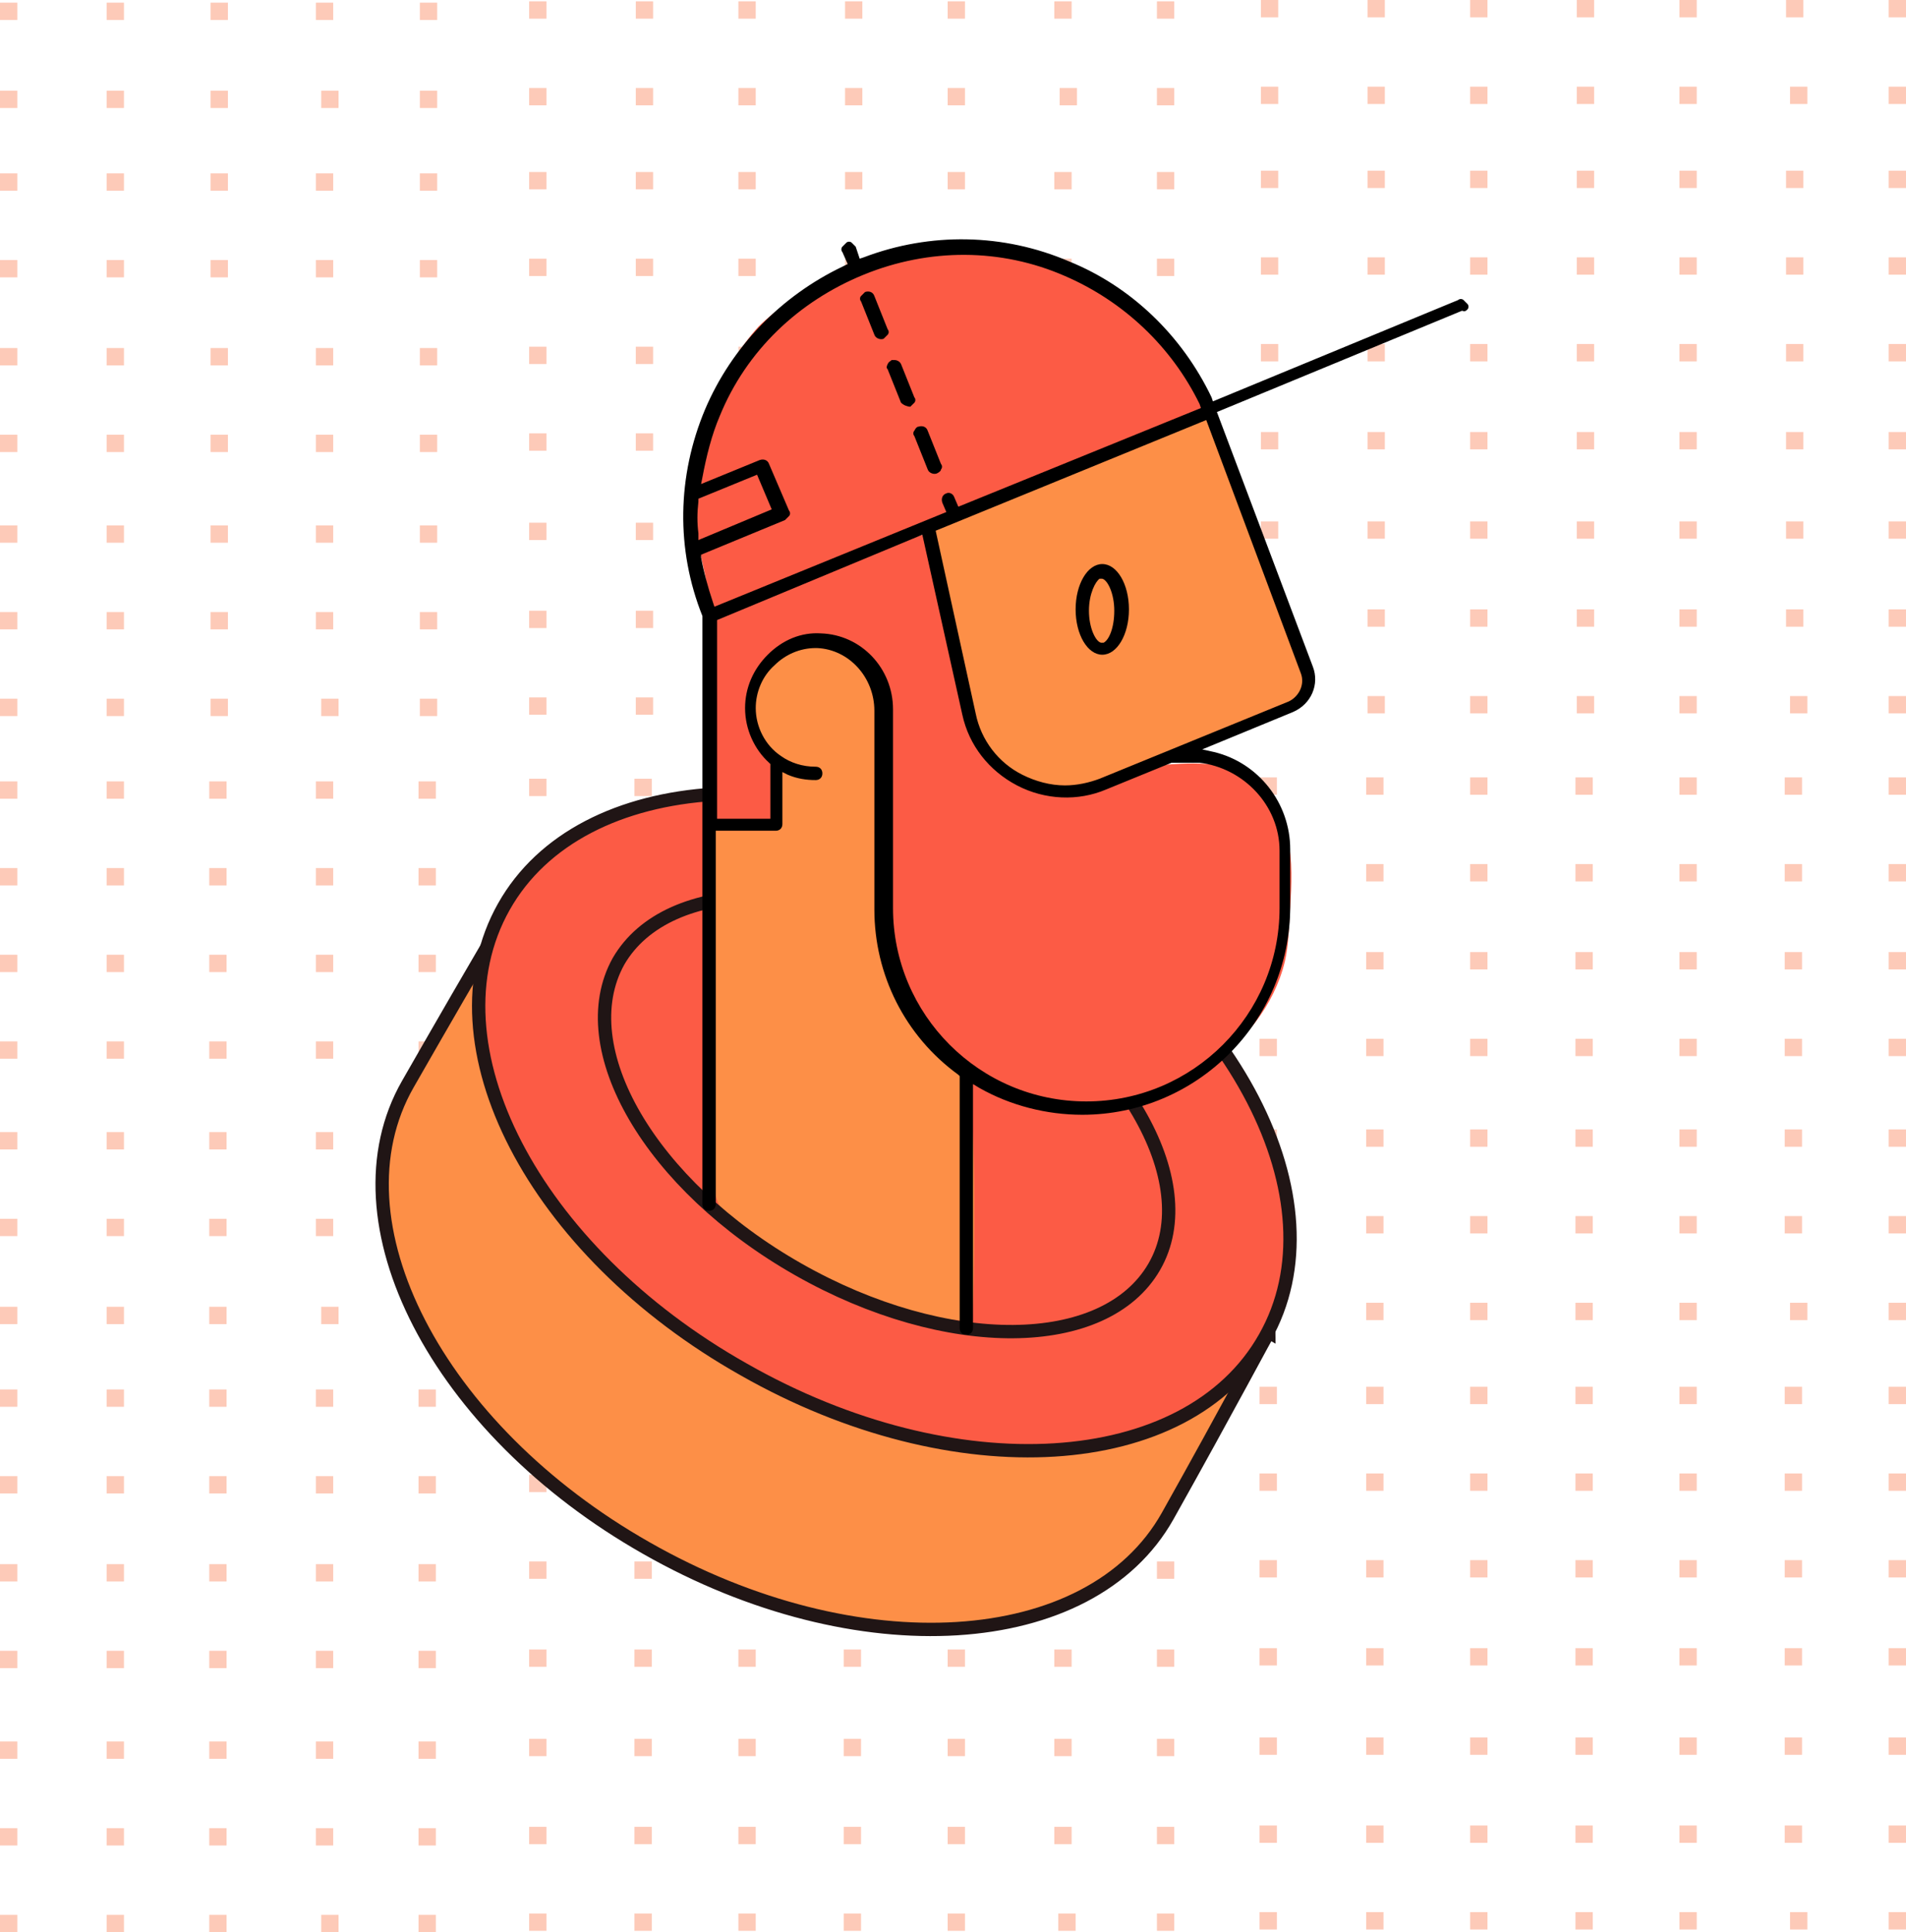 <?xml version="1.0" encoding="utf-8"?>
<!-- Generator: Adobe Illustrator 24.3.0, SVG Export Plug-In . SVG Version: 6.00 Build 0)  -->
<svg version="1.1" id="Layer_1" xmlns="http://www.w3.org/2000/svg" xmlns:xlink="http://www.w3.org/1999/xlink" x="0px" y="0px"
	 width="143px" height="144.9px" viewBox="0 0 143 144.9" enable-background="new 0 0 143 144.9" xml:space="preserve">
<g>
	<defs>
		<rect id="SVGID_1_" width="143" height="144.9"/>
	</defs>
	<clipPath id="SVGID_2_">
		<use xlink:href="#SVGID_1_"  overflow="visible"/>
	</clipPath>
	<g clip-path="url(#SVGID_2_)">
		<defs>
			<rect id="SVGID_3_" width="143" height="144.9"/>
		</defs>
		<clipPath id="SVGID_4_">
			<use xlink:href="#SVGID_3_"  overflow="visible"/>
		</clipPath>
		<g opacity="0.4" clip-path="url(#SVGID_4_)">
			<g>
				<defs>
					<rect id="SVGID_5_" width="143" height="144.9"/>
				</defs>
				<clipPath id="SVGID_6_">
					<use xlink:href="#SVGID_5_"  overflow="visible"/>
				</clipPath>
				
					<rect x="0" y="0.2" clip-path="url(#SVGID_6_)" fill-rule="evenodd" clip-rule="evenodd" fill="#FB7A4E" width="1.3" height="1.3"/>
				
					<rect x="8" y="0.2" clip-path="url(#SVGID_6_)" fill-rule="evenodd" clip-rule="evenodd" fill="#FB7A4E" width="1.3" height="1.3"/>
				
					<rect x="15.8" y="0.2" clip-path="url(#SVGID_6_)" fill-rule="evenodd" clip-rule="evenodd" fill="#FB7A4E" width="1.3" height="1.3"/>
				
					<rect x="23.7" y="0.2" clip-path="url(#SVGID_6_)" fill-rule="evenodd" clip-rule="evenodd" fill="#FB7A4E" width="1.3" height="1.3"/>
				
					<rect x="31.5" y="0.2" clip-path="url(#SVGID_6_)" fill-rule="evenodd" clip-rule="evenodd" fill="#FB7A4E" width="1.3" height="1.3"/>
				
					<rect x="0" y="6.8" clip-path="url(#SVGID_6_)" fill-rule="evenodd" clip-rule="evenodd" fill="#FB7A4E" width="1.3" height="1.3"/>
				
					<rect x="8" y="6.8" clip-path="url(#SVGID_6_)" fill-rule="evenodd" clip-rule="evenodd" fill="#FB7A4E" width="1.3" height="1.3"/>
				
					<rect x="15.8" y="6.8" clip-path="url(#SVGID_6_)" fill-rule="evenodd" clip-rule="evenodd" fill="#FB7A4E" width="1.3" height="1.3"/>
				
					<rect x="24.1" y="6.8" clip-path="url(#SVGID_6_)" fill-rule="evenodd" clip-rule="evenodd" fill="#FB7A4E" width="1.3" height="1.3"/>
				
					<rect x="31.5" y="6.8" clip-path="url(#SVGID_6_)" fill-rule="evenodd" clip-rule="evenodd" fill="#FB7A4E" width="1.3" height="1.3"/>
				
					<rect x="0" y="13" clip-path="url(#SVGID_6_)" fill-rule="evenodd" clip-rule="evenodd" fill="#FB7A4E" width="1.3" height="1.3"/>
				
					<rect x="0" y="19.5" clip-path="url(#SVGID_6_)" fill-rule="evenodd" clip-rule="evenodd" fill="#FB7A4E" width="1.3" height="1.3"/>
				
					<rect x="8" y="13" clip-path="url(#SVGID_6_)" fill-rule="evenodd" clip-rule="evenodd" fill="#FB7A4E" width="1.3" height="1.3"/>
				
					<rect x="8" y="19.5" clip-path="url(#SVGID_6_)" fill-rule="evenodd" clip-rule="evenodd" fill="#FB7A4E" width="1.3" height="1.3"/>
				
					<rect x="15.8" y="13" clip-path="url(#SVGID_6_)" fill-rule="evenodd" clip-rule="evenodd" fill="#FB7A4E" width="1.3" height="1.3"/>
				
					<rect x="15.8" y="19.5" clip-path="url(#SVGID_6_)" fill-rule="evenodd" clip-rule="evenodd" fill="#FB7A4E" width="1.3" height="1.3"/>
				
					<rect x="23.7" y="13" clip-path="url(#SVGID_6_)" fill-rule="evenodd" clip-rule="evenodd" fill="#FB7A4E" width="1.3" height="1.3"/>
				
					<rect x="23.7" y="19.5" clip-path="url(#SVGID_6_)" fill-rule="evenodd" clip-rule="evenodd" fill="#FB7A4E" width="1.3" height="1.3"/>
				
					<rect x="31.5" y="13" clip-path="url(#SVGID_6_)" fill-rule="evenodd" clip-rule="evenodd" fill="#FB7A4E" width="1.3" height="1.3"/>
				
					<rect x="31.5" y="19.5" clip-path="url(#SVGID_6_)" fill-rule="evenodd" clip-rule="evenodd" fill="#FB7A4E" width="1.3" height="1.3"/>
				
					<rect x="0" y="26.1" clip-path="url(#SVGID_6_)" fill-rule="evenodd" clip-rule="evenodd" fill="#FB7A4E" width="1.3" height="1.3"/>
				
					<rect x="0" y="32.6" clip-path="url(#SVGID_6_)" fill-rule="evenodd" clip-rule="evenodd" fill="#FB7A4E" width="1.3" height="1.3"/>
				
					<rect x="8" y="26.1" clip-path="url(#SVGID_6_)" fill-rule="evenodd" clip-rule="evenodd" fill="#FB7A4E" width="1.3" height="1.3"/>
				
					<rect x="8" y="32.6" clip-path="url(#SVGID_6_)" fill-rule="evenodd" clip-rule="evenodd" fill="#FB7A4E" width="1.3" height="1.3"/>
				
					<rect x="15.8" y="26.1" clip-path="url(#SVGID_6_)" fill-rule="evenodd" clip-rule="evenodd" fill="#FB7A4E" width="1.3" height="1.3"/>
				
					<rect x="15.8" y="32.6" clip-path="url(#SVGID_6_)" fill-rule="evenodd" clip-rule="evenodd" fill="#FB7A4E" width="1.3" height="1.3"/>
				
					<rect x="23.7" y="26.1" clip-path="url(#SVGID_6_)" fill-rule="evenodd" clip-rule="evenodd" fill="#FB7A4E" width="1.3" height="1.3"/>
				
					<rect x="23.7" y="32.6" clip-path="url(#SVGID_6_)" fill-rule="evenodd" clip-rule="evenodd" fill="#FB7A4E" width="1.3" height="1.3"/>
				
					<rect x="31.5" y="26.1" clip-path="url(#SVGID_6_)" fill-rule="evenodd" clip-rule="evenodd" fill="#FB7A4E" width="1.3" height="1.3"/>
				
					<rect x="31.5" y="32.6" clip-path="url(#SVGID_6_)" fill-rule="evenodd" clip-rule="evenodd" fill="#FB7A4E" width="1.3" height="1.3"/>
				
					<rect x="0" y="39.4" clip-path="url(#SVGID_6_)" fill-rule="evenodd" clip-rule="evenodd" fill="#FB7A4E" width="1.3" height="1.3"/>
				
					<rect x="0" y="45.9" clip-path="url(#SVGID_6_)" fill-rule="evenodd" clip-rule="evenodd" fill="#FB7A4E" width="1.3" height="1.3"/>
				
					<rect x="8" y="39.4" clip-path="url(#SVGID_6_)" fill-rule="evenodd" clip-rule="evenodd" fill="#FB7A4E" width="1.3" height="1.3"/>
				
					<rect x="8" y="45.9" clip-path="url(#SVGID_6_)" fill-rule="evenodd" clip-rule="evenodd" fill="#FB7A4E" width="1.3" height="1.3"/>
				
					<rect x="15.8" y="39.4" clip-path="url(#SVGID_6_)" fill-rule="evenodd" clip-rule="evenodd" fill="#FB7A4E" width="1.3" height="1.3"/>
				
					<rect x="15.8" y="45.9" clip-path="url(#SVGID_6_)" fill-rule="evenodd" clip-rule="evenodd" fill="#FB7A4E" width="1.3" height="1.3"/>
				
					<rect x="23.7" y="39.4" clip-path="url(#SVGID_6_)" fill-rule="evenodd" clip-rule="evenodd" fill="#FB7A4E" width="1.3" height="1.3"/>
				
					<rect x="23.7" y="45.9" clip-path="url(#SVGID_6_)" fill-rule="evenodd" clip-rule="evenodd" fill="#FB7A4E" width="1.3" height="1.3"/>
				
					<rect x="31.5" y="39.4" clip-path="url(#SVGID_6_)" fill-rule="evenodd" clip-rule="evenodd" fill="#FB7A4E" width="1.3" height="1.3"/>
				
					<rect x="31.5" y="45.9" clip-path="url(#SVGID_6_)" fill-rule="evenodd" clip-rule="evenodd" fill="#FB7A4E" width="1.3" height="1.3"/>
				
					<rect x="0" y="52.4" clip-path="url(#SVGID_6_)" fill-rule="evenodd" clip-rule="evenodd" fill="#FB7A4E" width="1.3" height="1.3"/>
				
					<rect x="8" y="52.4" clip-path="url(#SVGID_6_)" fill-rule="evenodd" clip-rule="evenodd" fill="#FB7A4E" width="1.3" height="1.3"/>
				
					<rect x="15.8" y="52.4" clip-path="url(#SVGID_6_)" fill-rule="evenodd" clip-rule="evenodd" fill="#FB7A4E" width="1.3" height="1.3"/>
				
					<rect x="24.1" y="52.4" clip-path="url(#SVGID_6_)" fill-rule="evenodd" clip-rule="evenodd" fill="#FB7A4E" width="1.3" height="1.3"/>
				
					<rect x="31.5" y="52.4" clip-path="url(#SVGID_6_)" fill-rule="evenodd" clip-rule="evenodd" fill="#FB7A4E" width="1.3" height="1.3"/>
				
					<rect x="39.7" y="0.1" clip-path="url(#SVGID_6_)" fill-rule="evenodd" clip-rule="evenodd" fill="#FB7A4E" width="1.3" height="1.3"/>
				
					<rect x="47.7" y="0.1" clip-path="url(#SVGID_6_)" fill-rule="evenodd" clip-rule="evenodd" fill="#FB7A4E" width="1.3" height="1.3"/>
				
					<rect x="55.4" y="0.1" clip-path="url(#SVGID_6_)" fill-rule="evenodd" clip-rule="evenodd" fill="#FB7A4E" width="1.3" height="1.3"/>
				
					<rect x="63.4" y="0.1" clip-path="url(#SVGID_6_)" fill-rule="evenodd" clip-rule="evenodd" fill="#FB7A4E" width="1.3" height="1.3"/>
				
					<rect x="71.1" y="0.1" clip-path="url(#SVGID_6_)" fill-rule="evenodd" clip-rule="evenodd" fill="#FB7A4E" width="1.3" height="1.3"/>
				
					<rect x="79.1" y="0.1" clip-path="url(#SVGID_6_)" fill-rule="evenodd" clip-rule="evenodd" fill="#FB7A4E" width="1.3" height="1.3"/>
				
					<rect x="86.8" y="0.1" clip-path="url(#SVGID_6_)" fill-rule="evenodd" clip-rule="evenodd" fill="#FB7A4E" width="1.3" height="1.3"/>
				
					<rect x="39.7" y="6.6" clip-path="url(#SVGID_6_)" fill-rule="evenodd" clip-rule="evenodd" fill="#FB7A4E" width="1.3" height="1.3"/>
				
					<rect x="47.7" y="6.6" clip-path="url(#SVGID_6_)" fill-rule="evenodd" clip-rule="evenodd" fill="#FB7A4E" width="1.3" height="1.3"/>
				
					<rect x="55.4" y="6.6" clip-path="url(#SVGID_6_)" fill-rule="evenodd" clip-rule="evenodd" fill="#FB7A4E" width="1.3" height="1.3"/>
				
					<rect x="63.4" y="6.6" clip-path="url(#SVGID_6_)" fill-rule="evenodd" clip-rule="evenodd" fill="#FB7A4E" width="1.3" height="1.3"/>
				
					<rect x="71.1" y="6.6" clip-path="url(#SVGID_6_)" fill-rule="evenodd" clip-rule="evenodd" fill="#FB7A4E" width="1.3" height="1.3"/>
				
					<rect x="79.5" y="6.6" clip-path="url(#SVGID_6_)" fill-rule="evenodd" clip-rule="evenodd" fill="#FB7A4E" width="1.3" height="1.3"/>
				
					<rect x="86.8" y="6.6" clip-path="url(#SVGID_6_)" fill-rule="evenodd" clip-rule="evenodd" fill="#FB7A4E" width="1.3" height="1.3"/>
				
					<rect x="94.6" y="0" clip-path="url(#SVGID_6_)" fill-rule="evenodd" clip-rule="evenodd" fill="#FB7A4E" width="1.3" height="1.3"/>
				
					<rect x="102.6" y="0" clip-path="url(#SVGID_6_)" fill-rule="evenodd" clip-rule="evenodd" fill="#FB7A4E" width="1.3" height="1.3"/>
				
					<rect x="110.3" y="0" clip-path="url(#SVGID_6_)" fill-rule="evenodd" clip-rule="evenodd" fill="#FB7A4E" width="1.3" height="1.3"/>
				
					<rect x="118.3" y="0" clip-path="url(#SVGID_6_)" fill-rule="evenodd" clip-rule="evenodd" fill="#FB7A4E" width="1.3" height="1.3"/>
				
					<rect x="126" y="0" clip-path="url(#SVGID_6_)" fill-rule="evenodd" clip-rule="evenodd" fill="#FB7A4E" width="1.3" height="1.3"/>
				
					<rect x="134" y="0" clip-path="url(#SVGID_6_)" fill-rule="evenodd" clip-rule="evenodd" fill="#FB7A4E" width="1.3" height="1.3"/>
				
					<rect x="141.7" y="0" clip-path="url(#SVGID_6_)" fill-rule="evenodd" clip-rule="evenodd" fill="#FB7A4E" width="1.3" height="1.3"/>
				
					<rect x="94.6" y="6.5" clip-path="url(#SVGID_6_)" fill-rule="evenodd" clip-rule="evenodd" fill="#FB7A4E" width="1.3" height="1.3"/>
				
					<rect x="102.6" y="6.5" clip-path="url(#SVGID_6_)" fill-rule="evenodd" clip-rule="evenodd" fill="#FB7A4E" width="1.3" height="1.3"/>
				
					<rect x="110.3" y="6.5" clip-path="url(#SVGID_6_)" fill-rule="evenodd" clip-rule="evenodd" fill="#FB7A4E" width="1.3" height="1.3"/>
				
					<rect x="118.3" y="6.5" clip-path="url(#SVGID_6_)" fill-rule="evenodd" clip-rule="evenodd" fill="#FB7A4E" width="1.3" height="1.3"/>
				
					<rect x="126" y="6.5" clip-path="url(#SVGID_6_)" fill-rule="evenodd" clip-rule="evenodd" fill="#FB7A4E" width="1.3" height="1.3"/>
				
					<rect x="134.3" y="6.5" clip-path="url(#SVGID_6_)" fill-rule="evenodd" clip-rule="evenodd" fill="#FB7A4E" width="1.3" height="1.3"/>
				
					<rect x="141.7" y="6.5" clip-path="url(#SVGID_6_)" fill-rule="evenodd" clip-rule="evenodd" fill="#FB7A4E" width="1.3" height="1.3"/>
				
					<rect x="39.7" y="12.9" clip-path="url(#SVGID_6_)" fill-rule="evenodd" clip-rule="evenodd" fill="#FB7A4E" width="1.3" height="1.3"/>
				
					<rect x="47.7" y="12.9" clip-path="url(#SVGID_6_)" fill-rule="evenodd" clip-rule="evenodd" fill="#FB7A4E" width="1.3" height="1.3"/>
				
					<rect x="39.7" y="19.4" clip-path="url(#SVGID_6_)" fill-rule="evenodd" clip-rule="evenodd" fill="#FB7A4E" width="1.3" height="1.3"/>
				
					<rect x="47.7" y="19.4" clip-path="url(#SVGID_6_)" fill-rule="evenodd" clip-rule="evenodd" fill="#FB7A4E" width="1.3" height="1.3"/>
				
					<rect x="55.4" y="12.9" clip-path="url(#SVGID_6_)" fill-rule="evenodd" clip-rule="evenodd" fill="#FB7A4E" width="1.3" height="1.3"/>
				
					<rect x="55.4" y="19.4" clip-path="url(#SVGID_6_)" fill-rule="evenodd" clip-rule="evenodd" fill="#FB7A4E" width="1.3" height="1.3"/>
				
					<rect x="63.4" y="12.9" clip-path="url(#SVGID_6_)" fill-rule="evenodd" clip-rule="evenodd" fill="#FB7A4E" width="1.3" height="1.3"/>
				
					<rect x="63.4" y="19.4" clip-path="url(#SVGID_6_)" fill-rule="evenodd" clip-rule="evenodd" fill="#FB7A4E" width="1.3" height="1.3"/>
				
					<rect x="71.1" y="12.9" clip-path="url(#SVGID_6_)" fill-rule="evenodd" clip-rule="evenodd" fill="#FB7A4E" width="1.3" height="1.3"/>
				
					<rect x="71.1" y="19.4" clip-path="url(#SVGID_6_)" fill-rule="evenodd" clip-rule="evenodd" fill="#FB7A4E" width="1.3" height="1.3"/>
				
					<rect x="79.1" y="12.9" clip-path="url(#SVGID_6_)" fill-rule="evenodd" clip-rule="evenodd" fill="#FB7A4E" width="1.3" height="1.3"/>
				
					<rect x="79.1" y="19.4" clip-path="url(#SVGID_6_)" fill-rule="evenodd" clip-rule="evenodd" fill="#FB7A4E" width="1.3" height="1.3"/>
				
					<rect x="86.8" y="12.9" clip-path="url(#SVGID_6_)" fill-rule="evenodd" clip-rule="evenodd" fill="#FB7A4E" width="1.3" height="1.3"/>
				
					<rect x="86.8" y="19.4" clip-path="url(#SVGID_6_)" fill-rule="evenodd" clip-rule="evenodd" fill="#FB7A4E" width="1.3" height="1.3"/>
				
					<rect x="39.7" y="26" clip-path="url(#SVGID_6_)" fill-rule="evenodd" clip-rule="evenodd" fill="#FB7A4E" width="1.3" height="1.3"/>
				
					<rect x="47.7" y="26" clip-path="url(#SVGID_6_)" fill-rule="evenodd" clip-rule="evenodd" fill="#FB7A4E" width="1.3" height="1.3"/>
				
					<rect x="39.7" y="32.5" clip-path="url(#SVGID_6_)" fill-rule="evenodd" clip-rule="evenodd" fill="#FB7A4E" width="1.3" height="1.3"/>
				
					<rect x="47.7" y="32.5" clip-path="url(#SVGID_6_)" fill-rule="evenodd" clip-rule="evenodd" fill="#FB7A4E" width="1.3" height="1.3"/>
				
					<rect x="55.4" y="26" clip-path="url(#SVGID_6_)" fill-rule="evenodd" clip-rule="evenodd" fill="#FB7A4E" width="1.3" height="1.3"/>
				
					<rect x="55.4" y="32.5" clip-path="url(#SVGID_6_)" fill-rule="evenodd" clip-rule="evenodd" fill="#FB7A4E" width="1.3" height="1.3"/>
				
					<rect x="63.4" y="26" clip-path="url(#SVGID_6_)" fill-rule="evenodd" clip-rule="evenodd" fill="#FB7A4E" width="1.3" height="1.3"/>
				
					<rect x="63.4" y="32.5" clip-path="url(#SVGID_6_)" fill-rule="evenodd" clip-rule="evenodd" fill="#FB7A4E" width="1.3" height="1.3"/>
				
					<rect x="71.1" y="26" clip-path="url(#SVGID_6_)" fill-rule="evenodd" clip-rule="evenodd" fill="#FB7A4E" width="1.3" height="1.3"/>
				
					<rect x="71.1" y="32.5" clip-path="url(#SVGID_6_)" fill-rule="evenodd" clip-rule="evenodd" fill="#FB7A4E" width="1.3" height="1.3"/>
				
					<rect x="79.1" y="26" clip-path="url(#SVGID_6_)" fill-rule="evenodd" clip-rule="evenodd" fill="#FB7A4E" width="1.3" height="1.3"/>
				
					<rect x="79.1" y="32.5" clip-path="url(#SVGID_6_)" fill-rule="evenodd" clip-rule="evenodd" fill="#FB7A4E" width="1.3" height="1.3"/>
				
					<rect x="86.8" y="26" clip-path="url(#SVGID_6_)" fill-rule="evenodd" clip-rule="evenodd" fill="#FB7A4E" width="1.3" height="1.3"/>
				
					<rect x="86.8" y="32.5" clip-path="url(#SVGID_6_)" fill-rule="evenodd" clip-rule="evenodd" fill="#FB7A4E" width="1.3" height="1.3"/>
				
					<rect x="39.7" y="39.2" clip-path="url(#SVGID_6_)" fill-rule="evenodd" clip-rule="evenodd" fill="#FB7A4E" width="1.3" height="1.3"/>
				
					<rect x="47.7" y="39.2" clip-path="url(#SVGID_6_)" fill-rule="evenodd" clip-rule="evenodd" fill="#FB7A4E" width="1.3" height="1.3"/>
				
					<rect x="39.7" y="45.8" clip-path="url(#SVGID_6_)" fill-rule="evenodd" clip-rule="evenodd" fill="#FB7A4E" width="1.3" height="1.3"/>
				
					<rect x="47.7" y="45.8" clip-path="url(#SVGID_6_)" fill-rule="evenodd" clip-rule="evenodd" fill="#FB7A4E" width="1.3" height="1.3"/>
				
					<rect x="55.4" y="39.2" clip-path="url(#SVGID_6_)" fill-rule="evenodd" clip-rule="evenodd" fill="#FB7A4E" width="1.3" height="1.3"/>
				
					<rect x="55.4" y="45.8" clip-path="url(#SVGID_6_)" fill-rule="evenodd" clip-rule="evenodd" fill="#FB7A4E" width="1.3" height="1.3"/>
				
					<rect x="63.4" y="39.2" clip-path="url(#SVGID_6_)" fill-rule="evenodd" clip-rule="evenodd" fill="#FB7A4E" width="1.3" height="1.3"/>
				
					<rect x="63.4" y="45.8" clip-path="url(#SVGID_6_)" fill-rule="evenodd" clip-rule="evenodd" fill="#FB7A4E" width="1.3" height="1.3"/>
				
					<rect x="71.1" y="39.2" clip-path="url(#SVGID_6_)" fill-rule="evenodd" clip-rule="evenodd" fill="#FB7A4E" width="1.3" height="1.3"/>
				
					<rect x="71.1" y="45.8" clip-path="url(#SVGID_6_)" fill-rule="evenodd" clip-rule="evenodd" fill="#FB7A4E" width="1.3" height="1.3"/>
				
					<rect x="79.1" y="39.2" clip-path="url(#SVGID_6_)" fill-rule="evenodd" clip-rule="evenodd" fill="#FB7A4E" width="1.3" height="1.3"/>
				
					<rect x="79.1" y="45.8" clip-path="url(#SVGID_6_)" fill-rule="evenodd" clip-rule="evenodd" fill="#FB7A4E" width="1.3" height="1.3"/>
				
					<rect x="86.8" y="39.2" clip-path="url(#SVGID_6_)" fill-rule="evenodd" clip-rule="evenodd" fill="#FB7A4E" width="1.3" height="1.3"/>
				
					<rect x="86.8" y="45.8" clip-path="url(#SVGID_6_)" fill-rule="evenodd" clip-rule="evenodd" fill="#FB7A4E" width="1.3" height="1.3"/>
				
					<rect x="39.7" y="52.3" clip-path="url(#SVGID_6_)" fill-rule="evenodd" clip-rule="evenodd" fill="#FB7A4E" width="1.3" height="1.3"/>
				
					<rect x="47.7" y="52.3" clip-path="url(#SVGID_6_)" fill-rule="evenodd" clip-rule="evenodd" fill="#FB7A4E" width="1.3" height="1.3"/>
				
					<rect x="55.4" y="52.3" clip-path="url(#SVGID_6_)" fill-rule="evenodd" clip-rule="evenodd" fill="#FB7A4E" width="1.3" height="1.3"/>
				
					<rect x="63.4" y="52.3" clip-path="url(#SVGID_6_)" fill-rule="evenodd" clip-rule="evenodd" fill="#FB7A4E" width="1.3" height="1.3"/>
				
					<rect x="71.1" y="52.3" clip-path="url(#SVGID_6_)" fill-rule="evenodd" clip-rule="evenodd" fill="#FB7A4E" width="1.3" height="1.3"/>
				
					<rect x="79.5" y="52.3" clip-path="url(#SVGID_6_)" fill-rule="evenodd" clip-rule="evenodd" fill="#FB7A4E" width="1.3" height="1.3"/>
				
					<rect x="86.8" y="52.3" clip-path="url(#SVGID_6_)" fill-rule="evenodd" clip-rule="evenodd" fill="#FB7A4E" width="1.3" height="1.3"/>
				
					<rect x="94.6" y="12.8" clip-path="url(#SVGID_6_)" fill-rule="evenodd" clip-rule="evenodd" fill="#FB7A4E" width="1.3" height="1.3"/>
				
					<rect x="102.6" y="12.8" clip-path="url(#SVGID_6_)" fill-rule="evenodd" clip-rule="evenodd" fill="#FB7A4E" width="1.3" height="1.3"/>
				
					<rect x="94.6" y="19.3" clip-path="url(#SVGID_6_)" fill-rule="evenodd" clip-rule="evenodd" fill="#FB7A4E" width="1.3" height="1.3"/>
				
					<rect x="102.6" y="19.3" clip-path="url(#SVGID_6_)" fill-rule="evenodd" clip-rule="evenodd" fill="#FB7A4E" width="1.3" height="1.3"/>
				
					<rect x="110.3" y="12.8" clip-path="url(#SVGID_6_)" fill-rule="evenodd" clip-rule="evenodd" fill="#FB7A4E" width="1.3" height="1.3"/>
				
					<rect x="110.3" y="19.3" clip-path="url(#SVGID_6_)" fill-rule="evenodd" clip-rule="evenodd" fill="#FB7A4E" width="1.3" height="1.3"/>
				
					<rect x="118.3" y="12.8" clip-path="url(#SVGID_6_)" fill-rule="evenodd" clip-rule="evenodd" fill="#FB7A4E" width="1.3" height="1.3"/>
				
					<rect x="118.3" y="19.3" clip-path="url(#SVGID_6_)" fill-rule="evenodd" clip-rule="evenodd" fill="#FB7A4E" width="1.3" height="1.3"/>
				
					<rect x="126" y="12.8" clip-path="url(#SVGID_6_)" fill-rule="evenodd" clip-rule="evenodd" fill="#FB7A4E" width="1.3" height="1.3"/>
				
					<rect x="126" y="19.3" clip-path="url(#SVGID_6_)" fill-rule="evenodd" clip-rule="evenodd" fill="#FB7A4E" width="1.3" height="1.3"/>
				
					<rect x="134" y="12.8" clip-path="url(#SVGID_6_)" fill-rule="evenodd" clip-rule="evenodd" fill="#FB7A4E" width="1.3" height="1.3"/>
				
					<rect x="134" y="19.3" clip-path="url(#SVGID_6_)" fill-rule="evenodd" clip-rule="evenodd" fill="#FB7A4E" width="1.3" height="1.3"/>
				
					<rect x="141.7" y="12.8" clip-path="url(#SVGID_6_)" fill-rule="evenodd" clip-rule="evenodd" fill="#FB7A4E" width="1.3" height="1.3"/>
				
					<rect x="141.7" y="19.3" clip-path="url(#SVGID_6_)" fill-rule="evenodd" clip-rule="evenodd" fill="#FB7A4E" width="1.3" height="1.3"/>
				
					<rect x="94.6" y="25.8" clip-path="url(#SVGID_6_)" fill-rule="evenodd" clip-rule="evenodd" fill="#FB7A4E" width="1.3" height="1.3"/>
				
					<rect x="102.6" y="25.8" clip-path="url(#SVGID_6_)" fill-rule="evenodd" clip-rule="evenodd" fill="#FB7A4E" width="1.3" height="1.3"/>
				
					<rect x="94.6" y="32.4" clip-path="url(#SVGID_6_)" fill-rule="evenodd" clip-rule="evenodd" fill="#FB7A4E" width="1.3" height="1.3"/>
				
					<rect x="102.6" y="32.4" clip-path="url(#SVGID_6_)" fill-rule="evenodd" clip-rule="evenodd" fill="#FB7A4E" width="1.3" height="1.3"/>
				
					<rect x="110.3" y="25.8" clip-path="url(#SVGID_6_)" fill-rule="evenodd" clip-rule="evenodd" fill="#FB7A4E" width="1.3" height="1.3"/>
				
					<rect x="110.3" y="32.4" clip-path="url(#SVGID_6_)" fill-rule="evenodd" clip-rule="evenodd" fill="#FB7A4E" width="1.3" height="1.3"/>
				
					<rect x="118.3" y="25.8" clip-path="url(#SVGID_6_)" fill-rule="evenodd" clip-rule="evenodd" fill="#FB7A4E" width="1.3" height="1.3"/>
				
					<rect x="118.3" y="32.4" clip-path="url(#SVGID_6_)" fill-rule="evenodd" clip-rule="evenodd" fill="#FB7A4E" width="1.3" height="1.3"/>
				
					<rect x="126" y="25.8" clip-path="url(#SVGID_6_)" fill-rule="evenodd" clip-rule="evenodd" fill="#FB7A4E" width="1.3" height="1.3"/>
				
					<rect x="126" y="32.4" clip-path="url(#SVGID_6_)" fill-rule="evenodd" clip-rule="evenodd" fill="#FB7A4E" width="1.3" height="1.3"/>
				
					<rect x="134" y="25.8" clip-path="url(#SVGID_6_)" fill-rule="evenodd" clip-rule="evenodd" fill="#FB7A4E" width="1.3" height="1.3"/>
				
					<rect x="134" y="32.4" clip-path="url(#SVGID_6_)" fill-rule="evenodd" clip-rule="evenodd" fill="#FB7A4E" width="1.3" height="1.3"/>
				
					<rect x="141.7" y="25.8" clip-path="url(#SVGID_6_)" fill-rule="evenodd" clip-rule="evenodd" fill="#FB7A4E" width="1.3" height="1.3"/>
				
					<rect x="141.7" y="32.4" clip-path="url(#SVGID_6_)" fill-rule="evenodd" clip-rule="evenodd" fill="#FB7A4E" width="1.3" height="1.3"/>
				
					<rect x="94.6" y="39.1" clip-path="url(#SVGID_6_)" fill-rule="evenodd" clip-rule="evenodd" fill="#FB7A4E" width="1.3" height="1.3"/>
				
					<rect x="102.6" y="39.1" clip-path="url(#SVGID_6_)" fill-rule="evenodd" clip-rule="evenodd" fill="#FB7A4E" width="1.3" height="1.3"/>
				
					<rect x="94.6" y="45.7" clip-path="url(#SVGID_6_)" fill-rule="evenodd" clip-rule="evenodd" fill="#FB7A4E" width="1.3" height="1.3"/>
				
					<rect x="102.6" y="45.7" clip-path="url(#SVGID_6_)" fill-rule="evenodd" clip-rule="evenodd" fill="#FB7A4E" width="1.3" height="1.3"/>
				
					<rect x="110.3" y="39.1" clip-path="url(#SVGID_6_)" fill-rule="evenodd" clip-rule="evenodd" fill="#FB7A4E" width="1.3" height="1.3"/>
				
					<rect x="110.3" y="45.7" clip-path="url(#SVGID_6_)" fill-rule="evenodd" clip-rule="evenodd" fill="#FB7A4E" width="1.3" height="1.3"/>
				
					<rect x="118.3" y="39.1" clip-path="url(#SVGID_6_)" fill-rule="evenodd" clip-rule="evenodd" fill="#FB7A4E" width="1.3" height="1.3"/>
				
					<rect x="118.3" y="45.7" clip-path="url(#SVGID_6_)" fill-rule="evenodd" clip-rule="evenodd" fill="#FB7A4E" width="1.3" height="1.3"/>
				
					<rect x="126" y="39.1" clip-path="url(#SVGID_6_)" fill-rule="evenodd" clip-rule="evenodd" fill="#FB7A4E" width="1.3" height="1.3"/>
				
					<rect x="126" y="45.7" clip-path="url(#SVGID_6_)" fill-rule="evenodd" clip-rule="evenodd" fill="#FB7A4E" width="1.3" height="1.3"/>
				
					<rect x="134" y="39.1" clip-path="url(#SVGID_6_)" fill-rule="evenodd" clip-rule="evenodd" fill="#FB7A4E" width="1.3" height="1.3"/>
				
					<rect x="134" y="45.7" clip-path="url(#SVGID_6_)" fill-rule="evenodd" clip-rule="evenodd" fill="#FB7A4E" width="1.3" height="1.3"/>
				
					<rect x="141.7" y="39.1" clip-path="url(#SVGID_6_)" fill-rule="evenodd" clip-rule="evenodd" fill="#FB7A4E" width="1.3" height="1.3"/>
				
					<rect x="141.7" y="45.7" clip-path="url(#SVGID_6_)" fill-rule="evenodd" clip-rule="evenodd" fill="#FB7A4E" width="1.3" height="1.3"/>
				
					<rect x="94.6" y="52.2" clip-path="url(#SVGID_6_)" fill-rule="evenodd" clip-rule="evenodd" fill="#FB7A4E" width="1.3" height="1.3"/>
				
					<rect x="102.6" y="52.2" clip-path="url(#SVGID_6_)" fill-rule="evenodd" clip-rule="evenodd" fill="#FB7A4E" width="1.3" height="1.3"/>
				
					<rect x="110.3" y="52.2" clip-path="url(#SVGID_6_)" fill-rule="evenodd" clip-rule="evenodd" fill="#FB7A4E" width="1.3" height="1.3"/>
				
					<rect x="118.3" y="52.2" clip-path="url(#SVGID_6_)" fill-rule="evenodd" clip-rule="evenodd" fill="#FB7A4E" width="1.3" height="1.3"/>
				
					<rect x="126" y="52.2" clip-path="url(#SVGID_6_)" fill-rule="evenodd" clip-rule="evenodd" fill="#FB7A4E" width="1.3" height="1.3"/>
				
					<rect x="134.3" y="52.2" clip-path="url(#SVGID_6_)" fill-rule="evenodd" clip-rule="evenodd" fill="#FB7A4E" width="1.3" height="1.3"/>
				
					<rect x="141.7" y="52.2" clip-path="url(#SVGID_6_)" fill-rule="evenodd" clip-rule="evenodd" fill="#FB7A4E" width="1.3" height="1.3"/>
				<rect y="58.6" clip-path="url(#SVGID_6_)" fill-rule="evenodd" clip-rule="evenodd" fill="#FB7A4E" width="1.3" height="1.3"/>
				<rect y="65.1" clip-path="url(#SVGID_6_)" fill-rule="evenodd" clip-rule="evenodd" fill="#FB7A4E" width="1.3" height="1.3"/>
				
					<rect x="8" y="58.6" clip-path="url(#SVGID_6_)" fill-rule="evenodd" clip-rule="evenodd" fill="#FB7A4E" width="1.3" height="1.3"/>
				
					<rect x="8" y="65.1" clip-path="url(#SVGID_6_)" fill-rule="evenodd" clip-rule="evenodd" fill="#FB7A4E" width="1.3" height="1.3"/>
				
					<rect x="15.7" y="58.6" clip-path="url(#SVGID_6_)" fill-rule="evenodd" clip-rule="evenodd" fill="#FB7A4E" width="1.3" height="1.3"/>
				
					<rect x="15.7" y="65.1" clip-path="url(#SVGID_6_)" fill-rule="evenodd" clip-rule="evenodd" fill="#FB7A4E" width="1.3" height="1.3"/>
				
					<rect x="23.7" y="58.6" clip-path="url(#SVGID_6_)" fill-rule="evenodd" clip-rule="evenodd" fill="#FB7A4E" width="1.3" height="1.3"/>
				
					<rect x="23.7" y="65.1" clip-path="url(#SVGID_6_)" fill-rule="evenodd" clip-rule="evenodd" fill="#FB7A4E" width="1.3" height="1.3"/>
				
					<rect x="31.4" y="58.6" clip-path="url(#SVGID_6_)" fill-rule="evenodd" clip-rule="evenodd" fill="#FB7A4E" width="1.3" height="1.3"/>
				
					<rect x="31.4" y="65.1" clip-path="url(#SVGID_6_)" fill-rule="evenodd" clip-rule="evenodd" fill="#FB7A4E" width="1.3" height="1.3"/>
				<rect y="71.6" clip-path="url(#SVGID_6_)" fill-rule="evenodd" clip-rule="evenodd" fill="#FB7A4E" width="1.3" height="1.3"/>
				<rect y="78.1" clip-path="url(#SVGID_6_)" fill-rule="evenodd" clip-rule="evenodd" fill="#FB7A4E" width="1.3" height="1.3"/>
				
					<rect x="8" y="71.6" clip-path="url(#SVGID_6_)" fill-rule="evenodd" clip-rule="evenodd" fill="#FB7A4E" width="1.3" height="1.3"/>
				
					<rect x="8" y="78.1" clip-path="url(#SVGID_6_)" fill-rule="evenodd" clip-rule="evenodd" fill="#FB7A4E" width="1.3" height="1.3"/>
				
					<rect x="15.7" y="71.6" clip-path="url(#SVGID_6_)" fill-rule="evenodd" clip-rule="evenodd" fill="#FB7A4E" width="1.3" height="1.3"/>
				
					<rect x="15.7" y="78.1" clip-path="url(#SVGID_6_)" fill-rule="evenodd" clip-rule="evenodd" fill="#FB7A4E" width="1.3" height="1.3"/>
				
					<rect x="23.7" y="71.6" clip-path="url(#SVGID_6_)" fill-rule="evenodd" clip-rule="evenodd" fill="#FB7A4E" width="1.3" height="1.3"/>
				
					<rect x="23.7" y="78.1" clip-path="url(#SVGID_6_)" fill-rule="evenodd" clip-rule="evenodd" fill="#FB7A4E" width="1.3" height="1.3"/>
				
					<rect x="31.4" y="71.6" clip-path="url(#SVGID_6_)" fill-rule="evenodd" clip-rule="evenodd" fill="#FB7A4E" width="1.3" height="1.3"/>
				
					<rect x="31.4" y="78.1" clip-path="url(#SVGID_6_)" fill-rule="evenodd" clip-rule="evenodd" fill="#FB7A4E" width="1.3" height="1.3"/>
				<rect y="84.9" clip-path="url(#SVGID_6_)" fill-rule="evenodd" clip-rule="evenodd" fill="#FB7A4E" width="1.3" height="1.3"/>
				<rect y="91.4" clip-path="url(#SVGID_6_)" fill-rule="evenodd" clip-rule="evenodd" fill="#FB7A4E" width="1.3" height="1.3"/>
				
					<rect x="8" y="84.9" clip-path="url(#SVGID_6_)" fill-rule="evenodd" clip-rule="evenodd" fill="#FB7A4E" width="1.3" height="1.3"/>
				
					<rect x="8" y="91.4" clip-path="url(#SVGID_6_)" fill-rule="evenodd" clip-rule="evenodd" fill="#FB7A4E" width="1.3" height="1.3"/>
				
					<rect x="15.7" y="84.9" clip-path="url(#SVGID_6_)" fill-rule="evenodd" clip-rule="evenodd" fill="#FB7A4E" width="1.3" height="1.3"/>
				
					<rect x="15.7" y="91.4" clip-path="url(#SVGID_6_)" fill-rule="evenodd" clip-rule="evenodd" fill="#FB7A4E" width="1.3" height="1.3"/>
				
					<rect x="23.7" y="84.9" clip-path="url(#SVGID_6_)" fill-rule="evenodd" clip-rule="evenodd" fill="#FB7A4E" width="1.3" height="1.3"/>
				
					<rect x="23.7" y="91.4" clip-path="url(#SVGID_6_)" fill-rule="evenodd" clip-rule="evenodd" fill="#FB7A4E" width="1.3" height="1.3"/>
				
					<rect x="31.4" y="84.9" clip-path="url(#SVGID_6_)" fill-rule="evenodd" clip-rule="evenodd" fill="#FB7A4E" width="1.3" height="1.3"/>
				
					<rect x="31.4" y="91.4" clip-path="url(#SVGID_6_)" fill-rule="evenodd" clip-rule="evenodd" fill="#FB7A4E" width="1.3" height="1.3"/>
				<rect y="98" clip-path="url(#SVGID_6_)" fill-rule="evenodd" clip-rule="evenodd" fill="#FB7A4E" width="1.3" height="1.3"/>
				
					<rect x="8" y="98" clip-path="url(#SVGID_6_)" fill-rule="evenodd" clip-rule="evenodd" fill="#FB7A4E" width="1.3" height="1.3"/>
				
					<rect x="15.7" y="98" clip-path="url(#SVGID_6_)" fill-rule="evenodd" clip-rule="evenodd" fill="#FB7A4E" width="1.3" height="1.3"/>
				
					<rect x="24.1" y="98" clip-path="url(#SVGID_6_)" fill-rule="evenodd" clip-rule="evenodd" fill="#FB7A4E" width="1.3" height="1.3"/>
				
					<rect x="31.4" y="98" clip-path="url(#SVGID_6_)" fill-rule="evenodd" clip-rule="evenodd" fill="#FB7A4E" width="1.3" height="1.3"/>
				<rect y="104.2" clip-path="url(#SVGID_6_)" fill-rule="evenodd" clip-rule="evenodd" fill="#FB7A4E" width="1.3" height="1.3"/>
				<rect y="110.7" clip-path="url(#SVGID_6_)" fill-rule="evenodd" clip-rule="evenodd" fill="#FB7A4E" width="1.3" height="1.3"/>
				
					<rect x="8" y="104.2" clip-path="url(#SVGID_6_)" fill-rule="evenodd" clip-rule="evenodd" fill="#FB7A4E" width="1.3" height="1.3"/>
				
					<rect x="8" y="110.7" clip-path="url(#SVGID_6_)" fill-rule="evenodd" clip-rule="evenodd" fill="#FB7A4E" width="1.3" height="1.3"/>
				
					<rect x="15.7" y="104.2" clip-path="url(#SVGID_6_)" fill-rule="evenodd" clip-rule="evenodd" fill="#FB7A4E" width="1.3" height="1.3"/>
				
					<rect x="15.7" y="110.7" clip-path="url(#SVGID_6_)" fill-rule="evenodd" clip-rule="evenodd" fill="#FB7A4E" width="1.3" height="1.3"/>
				
					<rect x="23.7" y="104.2" clip-path="url(#SVGID_6_)" fill-rule="evenodd" clip-rule="evenodd" fill="#FB7A4E" width="1.3" height="1.3"/>
				
					<rect x="23.7" y="110.7" clip-path="url(#SVGID_6_)" fill-rule="evenodd" clip-rule="evenodd" fill="#FB7A4E" width="1.3" height="1.3"/>
				
					<rect x="31.4" y="104.2" clip-path="url(#SVGID_6_)" fill-rule="evenodd" clip-rule="evenodd" fill="#FB7A4E" width="1.3" height="1.3"/>
				
					<rect x="31.4" y="110.7" clip-path="url(#SVGID_6_)" fill-rule="evenodd" clip-rule="evenodd" fill="#FB7A4E" width="1.3" height="1.3"/>
				<rect y="117.3" clip-path="url(#SVGID_6_)" fill-rule="evenodd" clip-rule="evenodd" fill="#FB7A4E" width="1.3" height="1.3"/>
				<rect y="123.8" clip-path="url(#SVGID_6_)" fill-rule="evenodd" clip-rule="evenodd" fill="#FB7A4E" width="1.3" height="1.3"/>
				
					<rect x="8" y="117.3" clip-path="url(#SVGID_6_)" fill-rule="evenodd" clip-rule="evenodd" fill="#FB7A4E" width="1.3" height="1.3"/>
				
					<rect x="8" y="123.8" clip-path="url(#SVGID_6_)" fill-rule="evenodd" clip-rule="evenodd" fill="#FB7A4E" width="1.3" height="1.3"/>
				
					<rect x="15.7" y="117.3" clip-path="url(#SVGID_6_)" fill-rule="evenodd" clip-rule="evenodd" fill="#FB7A4E" width="1.3" height="1.3"/>
				
					<rect x="15.7" y="123.8" clip-path="url(#SVGID_6_)" fill-rule="evenodd" clip-rule="evenodd" fill="#FB7A4E" width="1.3" height="1.3"/>
				
					<rect x="23.7" y="117.3" clip-path="url(#SVGID_6_)" fill-rule="evenodd" clip-rule="evenodd" fill="#FB7A4E" width="1.3" height="1.3"/>
				
					<rect x="23.7" y="123.8" clip-path="url(#SVGID_6_)" fill-rule="evenodd" clip-rule="evenodd" fill="#FB7A4E" width="1.3" height="1.3"/>
				
					<rect x="31.4" y="117.3" clip-path="url(#SVGID_6_)" fill-rule="evenodd" clip-rule="evenodd" fill="#FB7A4E" width="1.3" height="1.3"/>
				
					<rect x="31.4" y="123.8" clip-path="url(#SVGID_6_)" fill-rule="evenodd" clip-rule="evenodd" fill="#FB7A4E" width="1.3" height="1.3"/>
				<rect y="130.6" clip-path="url(#SVGID_6_)" fill-rule="evenodd" clip-rule="evenodd" fill="#FB7A4E" width="1.3" height="1.3"/>
				<rect y="137.1" clip-path="url(#SVGID_6_)" fill-rule="evenodd" clip-rule="evenodd" fill="#FB7A4E" width="1.3" height="1.3"/>
				
					<rect x="8" y="130.6" clip-path="url(#SVGID_6_)" fill-rule="evenodd" clip-rule="evenodd" fill="#FB7A4E" width="1.3" height="1.3"/>
				
					<rect x="8" y="137.1" clip-path="url(#SVGID_6_)" fill-rule="evenodd" clip-rule="evenodd" fill="#FB7A4E" width="1.3" height="1.3"/>
				
					<rect x="15.7" y="130.6" clip-path="url(#SVGID_6_)" fill-rule="evenodd" clip-rule="evenodd" fill="#FB7A4E" width="1.3" height="1.3"/>
				
					<rect x="15.7" y="137.1" clip-path="url(#SVGID_6_)" fill-rule="evenodd" clip-rule="evenodd" fill="#FB7A4E" width="1.3" height="1.3"/>
				
					<rect x="23.7" y="130.6" clip-path="url(#SVGID_6_)" fill-rule="evenodd" clip-rule="evenodd" fill="#FB7A4E" width="1.3" height="1.3"/>
				
					<rect x="23.7" y="137.1" clip-path="url(#SVGID_6_)" fill-rule="evenodd" clip-rule="evenodd" fill="#FB7A4E" width="1.3" height="1.3"/>
				
					<rect x="31.4" y="130.6" clip-path="url(#SVGID_6_)" fill-rule="evenodd" clip-rule="evenodd" fill="#FB7A4E" width="1.3" height="1.3"/>
				
					<rect x="31.4" y="137.1" clip-path="url(#SVGID_6_)" fill-rule="evenodd" clip-rule="evenodd" fill="#FB7A4E" width="1.3" height="1.3"/>
				<rect y="143.6" clip-path="url(#SVGID_6_)" fill-rule="evenodd" clip-rule="evenodd" fill="#FB7A4E" width="1.3" height="1.3"/>
				
					<rect x="8" y="143.6" clip-path="url(#SVGID_6_)" fill-rule="evenodd" clip-rule="evenodd" fill="#FB7A4E" width="1.3" height="1.3"/>
				
					<rect x="15.7" y="143.6" clip-path="url(#SVGID_6_)" fill-rule="evenodd" clip-rule="evenodd" fill="#FB7A4E" width="1.3" height="1.3"/>
				
					<rect x="24.1" y="143.6" clip-path="url(#SVGID_6_)" fill-rule="evenodd" clip-rule="evenodd" fill="#FB7A4E" width="1.3" height="1.3"/>
				
					<rect x="31.4" y="143.6" clip-path="url(#SVGID_6_)" fill-rule="evenodd" clip-rule="evenodd" fill="#FB7A4E" width="1.3" height="1.3"/>
				
					<rect x="39.7" y="58.4" clip-path="url(#SVGID_6_)" fill-rule="evenodd" clip-rule="evenodd" fill="#FB7A4E" width="1.3" height="1.3"/>
				
					<rect x="47.6" y="58.4" clip-path="url(#SVGID_6_)" fill-rule="evenodd" clip-rule="evenodd" fill="#FB7A4E" width="1.3" height="1.3"/>
				
					<rect x="39.7" y="65" clip-path="url(#SVGID_6_)" fill-rule="evenodd" clip-rule="evenodd" fill="#FB7A4E" width="1.3" height="1.3"/>
				
					<rect x="47.6" y="65" clip-path="url(#SVGID_6_)" fill-rule="evenodd" clip-rule="evenodd" fill="#FB7A4E" width="1.3" height="1.3"/>
				
					<rect x="55.4" y="58.4" clip-path="url(#SVGID_6_)" fill-rule="evenodd" clip-rule="evenodd" fill="#FB7A4E" width="1.3" height="1.3"/>
				
					<rect x="55.4" y="65" clip-path="url(#SVGID_6_)" fill-rule="evenodd" clip-rule="evenodd" fill="#FB7A4E" width="1.3" height="1.3"/>
				
					<rect x="63.3" y="58.4" clip-path="url(#SVGID_6_)" fill-rule="evenodd" clip-rule="evenodd" fill="#FB7A4E" width="1.3" height="1.3"/>
				
					<rect x="63.3" y="65" clip-path="url(#SVGID_6_)" fill-rule="evenodd" clip-rule="evenodd" fill="#FB7A4E" width="1.3" height="1.3"/>
				
					<rect x="71.1" y="58.4" clip-path="url(#SVGID_6_)" fill-rule="evenodd" clip-rule="evenodd" fill="#FB7A4E" width="1.3" height="1.3"/>
				
					<rect x="71.1" y="65" clip-path="url(#SVGID_6_)" fill-rule="evenodd" clip-rule="evenodd" fill="#FB7A4E" width="1.3" height="1.3"/>
				
					<rect x="79.1" y="58.4" clip-path="url(#SVGID_6_)" fill-rule="evenodd" clip-rule="evenodd" fill="#FB7A4E" width="1.3" height="1.3"/>
				
					<rect x="79.1" y="65" clip-path="url(#SVGID_6_)" fill-rule="evenodd" clip-rule="evenodd" fill="#FB7A4E" width="1.3" height="1.3"/>
				
					<rect x="86.8" y="58.4" clip-path="url(#SVGID_6_)" fill-rule="evenodd" clip-rule="evenodd" fill="#FB7A4E" width="1.3" height="1.3"/>
				
					<rect x="86.8" y="65" clip-path="url(#SVGID_6_)" fill-rule="evenodd" clip-rule="evenodd" fill="#FB7A4E" width="1.3" height="1.3"/>
				
					<rect x="39.7" y="71.5" clip-path="url(#SVGID_6_)" fill-rule="evenodd" clip-rule="evenodd" fill="#FB7A4E" width="1.3" height="1.3"/>
				
					<rect x="47.6" y="71.5" clip-path="url(#SVGID_6_)" fill-rule="evenodd" clip-rule="evenodd" fill="#FB7A4E" width="1.3" height="1.3"/>
				
					<rect x="39.7" y="78" clip-path="url(#SVGID_6_)" fill-rule="evenodd" clip-rule="evenodd" fill="#FB7A4E" width="1.3" height="1.3"/>
				
					<rect x="47.6" y="78" clip-path="url(#SVGID_6_)" fill-rule="evenodd" clip-rule="evenodd" fill="#FB7A4E" width="1.3" height="1.3"/>
				
					<rect x="55.4" y="71.5" clip-path="url(#SVGID_6_)" fill-rule="evenodd" clip-rule="evenodd" fill="#FB7A4E" width="1.3" height="1.3"/>
				
					<rect x="55.4" y="78" clip-path="url(#SVGID_6_)" fill-rule="evenodd" clip-rule="evenodd" fill="#FB7A4E" width="1.3" height="1.3"/>
				
					<rect x="63.3" y="71.5" clip-path="url(#SVGID_6_)" fill-rule="evenodd" clip-rule="evenodd" fill="#FB7A4E" width="1.3" height="1.3"/>
				
					<rect x="63.3" y="78" clip-path="url(#SVGID_6_)" fill-rule="evenodd" clip-rule="evenodd" fill="#FB7A4E" width="1.3" height="1.3"/>
				
					<rect x="71.1" y="71.5" clip-path="url(#SVGID_6_)" fill-rule="evenodd" clip-rule="evenodd" fill="#FB7A4E" width="1.3" height="1.3"/>
				
					<rect x="71.1" y="78" clip-path="url(#SVGID_6_)" fill-rule="evenodd" clip-rule="evenodd" fill="#FB7A4E" width="1.3" height="1.3"/>
				
					<rect x="79.1" y="71.5" clip-path="url(#SVGID_6_)" fill-rule="evenodd" clip-rule="evenodd" fill="#FB7A4E" width="1.3" height="1.3"/>
				
					<rect x="79.1" y="78" clip-path="url(#SVGID_6_)" fill-rule="evenodd" clip-rule="evenodd" fill="#FB7A4E" width="1.3" height="1.3"/>
				
					<rect x="86.8" y="71.5" clip-path="url(#SVGID_6_)" fill-rule="evenodd" clip-rule="evenodd" fill="#FB7A4E" width="1.3" height="1.3"/>
				
					<rect x="86.8" y="78" clip-path="url(#SVGID_6_)" fill-rule="evenodd" clip-rule="evenodd" fill="#FB7A4E" width="1.3" height="1.3"/>
				
					<rect x="39.7" y="84.8" clip-path="url(#SVGID_6_)" fill-rule="evenodd" clip-rule="evenodd" fill="#FB7A4E" width="1.3" height="1.3"/>
				
					<rect x="47.6" y="84.8" clip-path="url(#SVGID_6_)" fill-rule="evenodd" clip-rule="evenodd" fill="#FB7A4E" width="1.3" height="1.3"/>
				
					<rect x="39.7" y="91.3" clip-path="url(#SVGID_6_)" fill-rule="evenodd" clip-rule="evenodd" fill="#FB7A4E" width="1.3" height="1.3"/>
				
					<rect x="47.6" y="91.3" clip-path="url(#SVGID_6_)" fill-rule="evenodd" clip-rule="evenodd" fill="#FB7A4E" width="1.3" height="1.3"/>
				
					<rect x="55.4" y="84.8" clip-path="url(#SVGID_6_)" fill-rule="evenodd" clip-rule="evenodd" fill="#FB7A4E" width="1.3" height="1.3"/>
				
					<rect x="55.4" y="91.3" clip-path="url(#SVGID_6_)" fill-rule="evenodd" clip-rule="evenodd" fill="#FB7A4E" width="1.3" height="1.3"/>
				
					<rect x="63.3" y="84.8" clip-path="url(#SVGID_6_)" fill-rule="evenodd" clip-rule="evenodd" fill="#FB7A4E" width="1.3" height="1.3"/>
				
					<rect x="63.3" y="91.3" clip-path="url(#SVGID_6_)" fill-rule="evenodd" clip-rule="evenodd" fill="#FB7A4E" width="1.3" height="1.3"/>
				
					<rect x="71.1" y="84.8" clip-path="url(#SVGID_6_)" fill-rule="evenodd" clip-rule="evenodd" fill="#FB7A4E" width="1.3" height="1.3"/>
				
					<rect x="71.1" y="91.3" clip-path="url(#SVGID_6_)" fill-rule="evenodd" clip-rule="evenodd" fill="#FB7A4E" width="1.3" height="1.3"/>
				
					<rect x="79.1" y="84.8" clip-path="url(#SVGID_6_)" fill-rule="evenodd" clip-rule="evenodd" fill="#FB7A4E" width="1.3" height="1.3"/>
				
					<rect x="79.1" y="91.3" clip-path="url(#SVGID_6_)" fill-rule="evenodd" clip-rule="evenodd" fill="#FB7A4E" width="1.3" height="1.3"/>
				
					<rect x="86.8" y="84.8" clip-path="url(#SVGID_6_)" fill-rule="evenodd" clip-rule="evenodd" fill="#FB7A4E" width="1.3" height="1.3"/>
				
					<rect x="86.8" y="91.3" clip-path="url(#SVGID_6_)" fill-rule="evenodd" clip-rule="evenodd" fill="#FB7A4E" width="1.3" height="1.3"/>
				
					<rect x="39.7" y="97.8" clip-path="url(#SVGID_6_)" fill-rule="evenodd" clip-rule="evenodd" fill="#FB7A4E" width="1.3" height="1.3"/>
				
					<rect x="47.6" y="97.8" clip-path="url(#SVGID_6_)" fill-rule="evenodd" clip-rule="evenodd" fill="#FB7A4E" width="1.3" height="1.3"/>
				
					<rect x="55.4" y="97.8" clip-path="url(#SVGID_6_)" fill-rule="evenodd" clip-rule="evenodd" fill="#FB7A4E" width="1.3" height="1.3"/>
				
					<rect x="63.3" y="97.8" clip-path="url(#SVGID_6_)" fill-rule="evenodd" clip-rule="evenodd" fill="#FB7A4E" width="1.3" height="1.3"/>
				
					<rect x="71.1" y="97.8" clip-path="url(#SVGID_6_)" fill-rule="evenodd" clip-rule="evenodd" fill="#FB7A4E" width="1.3" height="1.3"/>
				
					<rect x="79.4" y="97.8" clip-path="url(#SVGID_6_)" fill-rule="evenodd" clip-rule="evenodd" fill="#FB7A4E" width="1.3" height="1.3"/>
				
					<rect x="86.8" y="97.8" clip-path="url(#SVGID_6_)" fill-rule="evenodd" clip-rule="evenodd" fill="#FB7A4E" width="1.3" height="1.3"/>
				
					<rect x="94.5" y="58.3" clip-path="url(#SVGID_6_)" fill-rule="evenodd" clip-rule="evenodd" fill="#FB7A4E" width="1.3" height="1.3"/>
				
					<rect x="102.5" y="58.3" clip-path="url(#SVGID_6_)" fill-rule="evenodd" clip-rule="evenodd" fill="#FB7A4E" width="1.3" height="1.3"/>
				
					<rect x="94.5" y="64.8" clip-path="url(#SVGID_6_)" fill-rule="evenodd" clip-rule="evenodd" fill="#FB7A4E" width="1.3" height="1.3"/>
				
					<rect x="102.5" y="64.8" clip-path="url(#SVGID_6_)" fill-rule="evenodd" clip-rule="evenodd" fill="#FB7A4E" width="1.3" height="1.3"/>
				
					<rect x="110.3" y="58.3" clip-path="url(#SVGID_6_)" fill-rule="evenodd" clip-rule="evenodd" fill="#FB7A4E" width="1.3" height="1.3"/>
				
					<rect x="110.3" y="64.8" clip-path="url(#SVGID_6_)" fill-rule="evenodd" clip-rule="evenodd" fill="#FB7A4E" width="1.3" height="1.3"/>
				
					<rect x="118.2" y="58.3" clip-path="url(#SVGID_6_)" fill-rule="evenodd" clip-rule="evenodd" fill="#FB7A4E" width="1.3" height="1.3"/>
				
					<rect x="118.2" y="64.8" clip-path="url(#SVGID_6_)" fill-rule="evenodd" clip-rule="evenodd" fill="#FB7A4E" width="1.3" height="1.3"/>
				
					<rect x="126" y="58.3" clip-path="url(#SVGID_6_)" fill-rule="evenodd" clip-rule="evenodd" fill="#FB7A4E" width="1.3" height="1.3"/>
				
					<rect x="126" y="64.8" clip-path="url(#SVGID_6_)" fill-rule="evenodd" clip-rule="evenodd" fill="#FB7A4E" width="1.3" height="1.3"/>
				
					<rect x="133.9" y="58.3" clip-path="url(#SVGID_6_)" fill-rule="evenodd" clip-rule="evenodd" fill="#FB7A4E" width="1.3" height="1.3"/>
				
					<rect x="133.9" y="64.8" clip-path="url(#SVGID_6_)" fill-rule="evenodd" clip-rule="evenodd" fill="#FB7A4E" width="1.3" height="1.3"/>
				
					<rect x="141.7" y="58.3" clip-path="url(#SVGID_6_)" fill-rule="evenodd" clip-rule="evenodd" fill="#FB7A4E" width="1.3" height="1.3"/>
				
					<rect x="141.7" y="64.8" clip-path="url(#SVGID_6_)" fill-rule="evenodd" clip-rule="evenodd" fill="#FB7A4E" width="1.3" height="1.3"/>
				
					<rect x="94.5" y="71.4" clip-path="url(#SVGID_6_)" fill-rule="evenodd" clip-rule="evenodd" fill="#FB7A4E" width="1.3" height="1.3"/>
				
					<rect x="102.5" y="71.4" clip-path="url(#SVGID_6_)" fill-rule="evenodd" clip-rule="evenodd" fill="#FB7A4E" width="1.3" height="1.3"/>
				
					<rect x="94.5" y="77.9" clip-path="url(#SVGID_6_)" fill-rule="evenodd" clip-rule="evenodd" fill="#FB7A4E" width="1.3" height="1.3"/>
				
					<rect x="102.5" y="77.9" clip-path="url(#SVGID_6_)" fill-rule="evenodd" clip-rule="evenodd" fill="#FB7A4E" width="1.3" height="1.3"/>
				
					<rect x="110.3" y="71.4" clip-path="url(#SVGID_6_)" fill-rule="evenodd" clip-rule="evenodd" fill="#FB7A4E" width="1.3" height="1.3"/>
				
					<rect x="110.3" y="77.9" clip-path="url(#SVGID_6_)" fill-rule="evenodd" clip-rule="evenodd" fill="#FB7A4E" width="1.3" height="1.3"/>
				
					<rect x="118.2" y="71.4" clip-path="url(#SVGID_6_)" fill-rule="evenodd" clip-rule="evenodd" fill="#FB7A4E" width="1.3" height="1.3"/>
				
					<rect x="118.2" y="77.9" clip-path="url(#SVGID_6_)" fill-rule="evenodd" clip-rule="evenodd" fill="#FB7A4E" width="1.3" height="1.3"/>
				
					<rect x="126" y="71.4" clip-path="url(#SVGID_6_)" fill-rule="evenodd" clip-rule="evenodd" fill="#FB7A4E" width="1.3" height="1.3"/>
				
					<rect x="126" y="77.9" clip-path="url(#SVGID_6_)" fill-rule="evenodd" clip-rule="evenodd" fill="#FB7A4E" width="1.3" height="1.3"/>
				
					<rect x="133.9" y="71.4" clip-path="url(#SVGID_6_)" fill-rule="evenodd" clip-rule="evenodd" fill="#FB7A4E" width="1.3" height="1.3"/>
				
					<rect x="133.9" y="77.9" clip-path="url(#SVGID_6_)" fill-rule="evenodd" clip-rule="evenodd" fill="#FB7A4E" width="1.3" height="1.3"/>
				
					<rect x="141.7" y="71.4" clip-path="url(#SVGID_6_)" fill-rule="evenodd" clip-rule="evenodd" fill="#FB7A4E" width="1.3" height="1.3"/>
				
					<rect x="141.7" y="77.9" clip-path="url(#SVGID_6_)" fill-rule="evenodd" clip-rule="evenodd" fill="#FB7A4E" width="1.3" height="1.3"/>
				
					<rect x="94.5" y="84.7" clip-path="url(#SVGID_6_)" fill-rule="evenodd" clip-rule="evenodd" fill="#FB7A4E" width="1.3" height="1.3"/>
				
					<rect x="102.5" y="84.7" clip-path="url(#SVGID_6_)" fill-rule="evenodd" clip-rule="evenodd" fill="#FB7A4E" width="1.3" height="1.3"/>
				
					<rect x="94.5" y="91.2" clip-path="url(#SVGID_6_)" fill-rule="evenodd" clip-rule="evenodd" fill="#FB7A4E" width="1.3" height="1.3"/>
				
					<rect x="102.5" y="91.2" clip-path="url(#SVGID_6_)" fill-rule="evenodd" clip-rule="evenodd" fill="#FB7A4E" width="1.3" height="1.3"/>
				
					<rect x="110.3" y="84.7" clip-path="url(#SVGID_6_)" fill-rule="evenodd" clip-rule="evenodd" fill="#FB7A4E" width="1.3" height="1.3"/>
				
					<rect x="110.3" y="91.2" clip-path="url(#SVGID_6_)" fill-rule="evenodd" clip-rule="evenodd" fill="#FB7A4E" width="1.3" height="1.3"/>
				
					<rect x="118.2" y="84.7" clip-path="url(#SVGID_6_)" fill-rule="evenodd" clip-rule="evenodd" fill="#FB7A4E" width="1.3" height="1.3"/>
				
					<rect x="118.2" y="91.2" clip-path="url(#SVGID_6_)" fill-rule="evenodd" clip-rule="evenodd" fill="#FB7A4E" width="1.3" height="1.3"/>
				
					<rect x="126" y="84.7" clip-path="url(#SVGID_6_)" fill-rule="evenodd" clip-rule="evenodd" fill="#FB7A4E" width="1.3" height="1.3"/>
				
					<rect x="126" y="91.2" clip-path="url(#SVGID_6_)" fill-rule="evenodd" clip-rule="evenodd" fill="#FB7A4E" width="1.3" height="1.3"/>
				
					<rect x="133.9" y="84.7" clip-path="url(#SVGID_6_)" fill-rule="evenodd" clip-rule="evenodd" fill="#FB7A4E" width="1.3" height="1.3"/>
				
					<rect x="133.9" y="91.2" clip-path="url(#SVGID_6_)" fill-rule="evenodd" clip-rule="evenodd" fill="#FB7A4E" width="1.3" height="1.3"/>
				
					<rect x="141.7" y="84.7" clip-path="url(#SVGID_6_)" fill-rule="evenodd" clip-rule="evenodd" fill="#FB7A4E" width="1.3" height="1.3"/>
				
					<rect x="141.7" y="91.2" clip-path="url(#SVGID_6_)" fill-rule="evenodd" clip-rule="evenodd" fill="#FB7A4E" width="1.3" height="1.3"/>
				
					<rect x="94.5" y="97.7" clip-path="url(#SVGID_6_)" fill-rule="evenodd" clip-rule="evenodd" fill="#FB7A4E" width="1.3" height="1.3"/>
				
					<rect x="102.5" y="97.7" clip-path="url(#SVGID_6_)" fill-rule="evenodd" clip-rule="evenodd" fill="#FB7A4E" width="1.3" height="1.3"/>
				
					<rect x="110.3" y="97.7" clip-path="url(#SVGID_6_)" fill-rule="evenodd" clip-rule="evenodd" fill="#FB7A4E" width="1.3" height="1.3"/>
				
					<rect x="118.2" y="97.7" clip-path="url(#SVGID_6_)" fill-rule="evenodd" clip-rule="evenodd" fill="#FB7A4E" width="1.3" height="1.3"/>
				
					<rect x="126" y="97.7" clip-path="url(#SVGID_6_)" fill-rule="evenodd" clip-rule="evenodd" fill="#FB7A4E" width="1.3" height="1.3"/>
				
					<rect x="134.3" y="97.7" clip-path="url(#SVGID_6_)" fill-rule="evenodd" clip-rule="evenodd" fill="#FB7A4E" width="1.3" height="1.3"/>
				
					<rect x="141.7" y="97.7" clip-path="url(#SVGID_6_)" fill-rule="evenodd" clip-rule="evenodd" fill="#FB7A4E" width="1.3" height="1.3"/>
				
					<rect x="39.7" y="104.1" clip-path="url(#SVGID_6_)" fill-rule="evenodd" clip-rule="evenodd" fill="#FB7A4E" width="1.3" height="1.3"/>
				
					<rect x="47.6" y="104.1" clip-path="url(#SVGID_6_)" fill-rule="evenodd" clip-rule="evenodd" fill="#FB7A4E" width="1.3" height="1.3"/>
				
					<rect x="39.7" y="110.6" clip-path="url(#SVGID_6_)" fill-rule="evenodd" clip-rule="evenodd" fill="#FB7A4E" width="1.3" height="1.3"/>
				
					<rect x="47.6" y="110.6" clip-path="url(#SVGID_6_)" fill-rule="evenodd" clip-rule="evenodd" fill="#FB7A4E" width="1.3" height="1.3"/>
				
					<rect x="55.4" y="104.1" clip-path="url(#SVGID_6_)" fill-rule="evenodd" clip-rule="evenodd" fill="#FB7A4E" width="1.3" height="1.3"/>
				
					<rect x="55.4" y="110.6" clip-path="url(#SVGID_6_)" fill-rule="evenodd" clip-rule="evenodd" fill="#FB7A4E" width="1.3" height="1.3"/>
				
					<rect x="63.3" y="104.1" clip-path="url(#SVGID_6_)" fill-rule="evenodd" clip-rule="evenodd" fill="#FB7A4E" width="1.3" height="1.3"/>
				
					<rect x="63.3" y="110.6" clip-path="url(#SVGID_6_)" fill-rule="evenodd" clip-rule="evenodd" fill="#FB7A4E" width="1.3" height="1.3"/>
				
					<rect x="71.1" y="104.1" clip-path="url(#SVGID_6_)" fill-rule="evenodd" clip-rule="evenodd" fill="#FB7A4E" width="1.3" height="1.3"/>
				
					<rect x="71.1" y="110.6" clip-path="url(#SVGID_6_)" fill-rule="evenodd" clip-rule="evenodd" fill="#FB7A4E" width="1.3" height="1.3"/>
				
					<rect x="79.1" y="104.1" clip-path="url(#SVGID_6_)" fill-rule="evenodd" clip-rule="evenodd" fill="#FB7A4E" width="1.3" height="1.3"/>
				
					<rect x="79.1" y="110.6" clip-path="url(#SVGID_6_)" fill-rule="evenodd" clip-rule="evenodd" fill="#FB7A4E" width="1.3" height="1.3"/>
				
					<rect x="86.8" y="104.1" clip-path="url(#SVGID_6_)" fill-rule="evenodd" clip-rule="evenodd" fill="#FB7A4E" width="1.3" height="1.3"/>
				
					<rect x="86.8" y="110.6" clip-path="url(#SVGID_6_)" fill-rule="evenodd" clip-rule="evenodd" fill="#FB7A4E" width="1.3" height="1.3"/>
				
					<rect x="39.7" y="117.1" clip-path="url(#SVGID_6_)" fill-rule="evenodd" clip-rule="evenodd" fill="#FB7A4E" width="1.3" height="1.3"/>
				
					<rect x="47.6" y="117.1" clip-path="url(#SVGID_6_)" fill-rule="evenodd" clip-rule="evenodd" fill="#FB7A4E" width="1.3" height="1.3"/>
				
					<rect x="39.7" y="123.7" clip-path="url(#SVGID_6_)" fill-rule="evenodd" clip-rule="evenodd" fill="#FB7A4E" width="1.3" height="1.3"/>
				
					<rect x="47.6" y="123.7" clip-path="url(#SVGID_6_)" fill-rule="evenodd" clip-rule="evenodd" fill="#FB7A4E" width="1.3" height="1.3"/>
				
					<rect x="55.4" y="117.1" clip-path="url(#SVGID_6_)" fill-rule="evenodd" clip-rule="evenodd" fill="#FB7A4E" width="1.3" height="1.3"/>
				
					<rect x="55.4" y="123.7" clip-path="url(#SVGID_6_)" fill-rule="evenodd" clip-rule="evenodd" fill="#FB7A4E" width="1.3" height="1.3"/>
				
					<rect x="63.3" y="117.1" clip-path="url(#SVGID_6_)" fill-rule="evenodd" clip-rule="evenodd" fill="#FB7A4E" width="1.3" height="1.3"/>
				
					<rect x="63.3" y="123.7" clip-path="url(#SVGID_6_)" fill-rule="evenodd" clip-rule="evenodd" fill="#FB7A4E" width="1.3" height="1.3"/>
				
					<rect x="71.1" y="117.1" clip-path="url(#SVGID_6_)" fill-rule="evenodd" clip-rule="evenodd" fill="#FB7A4E" width="1.3" height="1.3"/>
				
					<rect x="71.1" y="123.7" clip-path="url(#SVGID_6_)" fill-rule="evenodd" clip-rule="evenodd" fill="#FB7A4E" width="1.3" height="1.3"/>
				
					<rect x="79.1" y="117.1" clip-path="url(#SVGID_6_)" fill-rule="evenodd" clip-rule="evenodd" fill="#FB7A4E" width="1.3" height="1.3"/>
				
					<rect x="79.1" y="123.7" clip-path="url(#SVGID_6_)" fill-rule="evenodd" clip-rule="evenodd" fill="#FB7A4E" width="1.3" height="1.3"/>
				
					<rect x="86.8" y="117.1" clip-path="url(#SVGID_6_)" fill-rule="evenodd" clip-rule="evenodd" fill="#FB7A4E" width="1.3" height="1.3"/>
				
					<rect x="86.8" y="123.7" clip-path="url(#SVGID_6_)" fill-rule="evenodd" clip-rule="evenodd" fill="#FB7A4E" width="1.3" height="1.3"/>
				
					<rect x="39.7" y="130.4" clip-path="url(#SVGID_6_)" fill-rule="evenodd" clip-rule="evenodd" fill="#FB7A4E" width="1.3" height="1.3"/>
				
					<rect x="47.6" y="130.4" clip-path="url(#SVGID_6_)" fill-rule="evenodd" clip-rule="evenodd" fill="#FB7A4E" width="1.3" height="1.3"/>
				
					<rect x="39.7" y="137" clip-path="url(#SVGID_6_)" fill-rule="evenodd" clip-rule="evenodd" fill="#FB7A4E" width="1.3" height="1.3"/>
				
					<rect x="47.6" y="137" clip-path="url(#SVGID_6_)" fill-rule="evenodd" clip-rule="evenodd" fill="#FB7A4E" width="1.3" height="1.3"/>
				
					<rect x="55.4" y="130.4" clip-path="url(#SVGID_6_)" fill-rule="evenodd" clip-rule="evenodd" fill="#FB7A4E" width="1.3" height="1.3"/>
				
					<rect x="55.4" y="137" clip-path="url(#SVGID_6_)" fill-rule="evenodd" clip-rule="evenodd" fill="#FB7A4E" width="1.3" height="1.3"/>
				
					<rect x="63.3" y="130.4" clip-path="url(#SVGID_6_)" fill-rule="evenodd" clip-rule="evenodd" fill="#FB7A4E" width="1.3" height="1.3"/>
				
					<rect x="63.3" y="137" clip-path="url(#SVGID_6_)" fill-rule="evenodd" clip-rule="evenodd" fill="#FB7A4E" width="1.3" height="1.3"/>
				
					<rect x="71.1" y="130.4" clip-path="url(#SVGID_6_)" fill-rule="evenodd" clip-rule="evenodd" fill="#FB7A4E" width="1.3" height="1.3"/>
				
					<rect x="71.1" y="137" clip-path="url(#SVGID_6_)" fill-rule="evenodd" clip-rule="evenodd" fill="#FB7A4E" width="1.3" height="1.3"/>
				
					<rect x="79.1" y="130.4" clip-path="url(#SVGID_6_)" fill-rule="evenodd" clip-rule="evenodd" fill="#FB7A4E" width="1.3" height="1.3"/>
				
					<rect x="79.1" y="137" clip-path="url(#SVGID_6_)" fill-rule="evenodd" clip-rule="evenodd" fill="#FB7A4E" width="1.3" height="1.3"/>
				
					<rect x="86.8" y="130.4" clip-path="url(#SVGID_6_)" fill-rule="evenodd" clip-rule="evenodd" fill="#FB7A4E" width="1.3" height="1.3"/>
				
					<rect x="86.8" y="137" clip-path="url(#SVGID_6_)" fill-rule="evenodd" clip-rule="evenodd" fill="#FB7A4E" width="1.3" height="1.3"/>
				
					<rect x="39.7" y="143.5" clip-path="url(#SVGID_6_)" fill-rule="evenodd" clip-rule="evenodd" fill="#FB7A4E" width="1.3" height="1.3"/>
				
					<rect x="47.6" y="143.5" clip-path="url(#SVGID_6_)" fill-rule="evenodd" clip-rule="evenodd" fill="#FB7A4E" width="1.3" height="1.3"/>
				
					<rect x="55.4" y="143.5" clip-path="url(#SVGID_6_)" fill-rule="evenodd" clip-rule="evenodd" fill="#FB7A4E" width="1.3" height="1.3"/>
				
					<rect x="63.3" y="143.5" clip-path="url(#SVGID_6_)" fill-rule="evenodd" clip-rule="evenodd" fill="#FB7A4E" width="1.3" height="1.3"/>
				
					<rect x="71.1" y="143.5" clip-path="url(#SVGID_6_)" fill-rule="evenodd" clip-rule="evenodd" fill="#FB7A4E" width="1.3" height="1.3"/>
				
					<rect x="79.4" y="143.5" clip-path="url(#SVGID_6_)" fill-rule="evenodd" clip-rule="evenodd" fill="#FB7A4E" width="1.3" height="1.3"/>
				
					<rect x="86.8" y="143.5" clip-path="url(#SVGID_6_)" fill-rule="evenodd" clip-rule="evenodd" fill="#FB7A4E" width="1.3" height="1.3"/>
				
					<rect x="94.5" y="104" clip-path="url(#SVGID_6_)" fill-rule="evenodd" clip-rule="evenodd" fill="#FB7A4E" width="1.3" height="1.3"/>
				
					<rect x="102.5" y="104" clip-path="url(#SVGID_6_)" fill-rule="evenodd" clip-rule="evenodd" fill="#FB7A4E" width="1.3" height="1.3"/>
				
					<rect x="94.5" y="110.5" clip-path="url(#SVGID_6_)" fill-rule="evenodd" clip-rule="evenodd" fill="#FB7A4E" width="1.3" height="1.3"/>
				
					<rect x="102.5" y="110.5" clip-path="url(#SVGID_6_)" fill-rule="evenodd" clip-rule="evenodd" fill="#FB7A4E" width="1.3" height="1.3"/>
				
					<rect x="110.3" y="104" clip-path="url(#SVGID_6_)" fill-rule="evenodd" clip-rule="evenodd" fill="#FB7A4E" width="1.3" height="1.3"/>
				
					<rect x="110.3" y="110.5" clip-path="url(#SVGID_6_)" fill-rule="evenodd" clip-rule="evenodd" fill="#FB7A4E" width="1.3" height="1.3"/>
				
					<rect x="118.2" y="104" clip-path="url(#SVGID_6_)" fill-rule="evenodd" clip-rule="evenodd" fill="#FB7A4E" width="1.3" height="1.3"/>
				
					<rect x="118.2" y="110.5" clip-path="url(#SVGID_6_)" fill-rule="evenodd" clip-rule="evenodd" fill="#FB7A4E" width="1.3" height="1.3"/>
				
					<rect x="126" y="104" clip-path="url(#SVGID_6_)" fill-rule="evenodd" clip-rule="evenodd" fill="#FB7A4E" width="1.3" height="1.3"/>
				
					<rect x="126" y="110.5" clip-path="url(#SVGID_6_)" fill-rule="evenodd" clip-rule="evenodd" fill="#FB7A4E" width="1.3" height="1.3"/>
				
					<rect x="133.9" y="104" clip-path="url(#SVGID_6_)" fill-rule="evenodd" clip-rule="evenodd" fill="#FB7A4E" width="1.3" height="1.3"/>
				
					<rect x="133.9" y="110.5" clip-path="url(#SVGID_6_)" fill-rule="evenodd" clip-rule="evenodd" fill="#FB7A4E" width="1.3" height="1.3"/>
				
					<rect x="141.7" y="104" clip-path="url(#SVGID_6_)" fill-rule="evenodd" clip-rule="evenodd" fill="#FB7A4E" width="1.3" height="1.3"/>
				
					<rect x="141.7" y="110.5" clip-path="url(#SVGID_6_)" fill-rule="evenodd" clip-rule="evenodd" fill="#FB7A4E" width="1.3" height="1.3"/>
				
					<rect x="94.5" y="117" clip-path="url(#SVGID_6_)" fill-rule="evenodd" clip-rule="evenodd" fill="#FB7A4E" width="1.3" height="1.3"/>
				
					<rect x="102.5" y="117" clip-path="url(#SVGID_6_)" fill-rule="evenodd" clip-rule="evenodd" fill="#FB7A4E" width="1.3" height="1.3"/>
				
					<rect x="94.5" y="123.6" clip-path="url(#SVGID_6_)" fill-rule="evenodd" clip-rule="evenodd" fill="#FB7A4E" width="1.3" height="1.3"/>
				
					<rect x="102.5" y="123.6" clip-path="url(#SVGID_6_)" fill-rule="evenodd" clip-rule="evenodd" fill="#FB7A4E" width="1.3" height="1.3"/>
				
					<rect x="110.3" y="117" clip-path="url(#SVGID_6_)" fill-rule="evenodd" clip-rule="evenodd" fill="#FB7A4E" width="1.3" height="1.3"/>
				
					<rect x="110.3" y="123.6" clip-path="url(#SVGID_6_)" fill-rule="evenodd" clip-rule="evenodd" fill="#FB7A4E" width="1.3" height="1.3"/>
				
					<rect x="118.2" y="117" clip-path="url(#SVGID_6_)" fill-rule="evenodd" clip-rule="evenodd" fill="#FB7A4E" width="1.3" height="1.3"/>
				
					<rect x="118.2" y="123.6" clip-path="url(#SVGID_6_)" fill-rule="evenodd" clip-rule="evenodd" fill="#FB7A4E" width="1.3" height="1.3"/>
				
					<rect x="126" y="117" clip-path="url(#SVGID_6_)" fill-rule="evenodd" clip-rule="evenodd" fill="#FB7A4E" width="1.3" height="1.3"/>
				
					<rect x="126" y="123.6" clip-path="url(#SVGID_6_)" fill-rule="evenodd" clip-rule="evenodd" fill="#FB7A4E" width="1.3" height="1.3"/>
				
					<rect x="133.9" y="117" clip-path="url(#SVGID_6_)" fill-rule="evenodd" clip-rule="evenodd" fill="#FB7A4E" width="1.3" height="1.3"/>
				
					<rect x="133.9" y="123.6" clip-path="url(#SVGID_6_)" fill-rule="evenodd" clip-rule="evenodd" fill="#FB7A4E" width="1.3" height="1.3"/>
				
					<rect x="141.7" y="117" clip-path="url(#SVGID_6_)" fill-rule="evenodd" clip-rule="evenodd" fill="#FB7A4E" width="1.3" height="1.3"/>
				
					<rect x="141.7" y="123.6" clip-path="url(#SVGID_6_)" fill-rule="evenodd" clip-rule="evenodd" fill="#FB7A4E" width="1.3" height="1.3"/>
				
					<rect x="94.5" y="130.3" clip-path="url(#SVGID_6_)" fill-rule="evenodd" clip-rule="evenodd" fill="#FB7A4E" width="1.3" height="1.3"/>
				
					<rect x="102.5" y="130.3" clip-path="url(#SVGID_6_)" fill-rule="evenodd" clip-rule="evenodd" fill="#FB7A4E" width="1.3" height="1.3"/>
				
					<rect x="94.5" y="136.9" clip-path="url(#SVGID_6_)" fill-rule="evenodd" clip-rule="evenodd" fill="#FB7A4E" width="1.3" height="1.3"/>
				
					<rect x="102.5" y="136.9" clip-path="url(#SVGID_6_)" fill-rule="evenodd" clip-rule="evenodd" fill="#FB7A4E" width="1.3" height="1.3"/>
				
					<rect x="110.3" y="130.3" clip-path="url(#SVGID_6_)" fill-rule="evenodd" clip-rule="evenodd" fill="#FB7A4E" width="1.3" height="1.3"/>
				
					<rect x="110.3" y="136.9" clip-path="url(#SVGID_6_)" fill-rule="evenodd" clip-rule="evenodd" fill="#FB7A4E" width="1.3" height="1.3"/>
				
					<rect x="118.2" y="130.3" clip-path="url(#SVGID_6_)" fill-rule="evenodd" clip-rule="evenodd" fill="#FB7A4E" width="1.3" height="1.3"/>
				
					<rect x="118.2" y="136.9" clip-path="url(#SVGID_6_)" fill-rule="evenodd" clip-rule="evenodd" fill="#FB7A4E" width="1.3" height="1.3"/>
				
					<rect x="126" y="130.3" clip-path="url(#SVGID_6_)" fill-rule="evenodd" clip-rule="evenodd" fill="#FB7A4E" width="1.3" height="1.3"/>
				
					<rect x="126" y="136.9" clip-path="url(#SVGID_6_)" fill-rule="evenodd" clip-rule="evenodd" fill="#FB7A4E" width="1.3" height="1.3"/>
				
					<rect x="133.9" y="130.3" clip-path="url(#SVGID_6_)" fill-rule="evenodd" clip-rule="evenodd" fill="#FB7A4E" width="1.3" height="1.3"/>
				
					<rect x="133.9" y="136.9" clip-path="url(#SVGID_6_)" fill-rule="evenodd" clip-rule="evenodd" fill="#FB7A4E" width="1.3" height="1.3"/>
				
					<rect x="141.7" y="130.3" clip-path="url(#SVGID_6_)" fill-rule="evenodd" clip-rule="evenodd" fill="#FB7A4E" width="1.3" height="1.3"/>
				
					<rect x="141.7" y="136.9" clip-path="url(#SVGID_6_)" fill-rule="evenodd" clip-rule="evenodd" fill="#FB7A4E" width="1.3" height="1.3"/>
				
					<rect x="94.5" y="143.4" clip-path="url(#SVGID_6_)" fill-rule="evenodd" clip-rule="evenodd" fill="#FB7A4E" width="1.3" height="1.3"/>
				
					<rect x="102.5" y="143.4" clip-path="url(#SVGID_6_)" fill-rule="evenodd" clip-rule="evenodd" fill="#FB7A4E" width="1.3" height="1.3"/>
				
					<rect x="110.3" y="143.4" clip-path="url(#SVGID_6_)" fill-rule="evenodd" clip-rule="evenodd" fill="#FB7A4E" width="1.3" height="1.3"/>
				
					<rect x="118.2" y="143.4" clip-path="url(#SVGID_6_)" fill-rule="evenodd" clip-rule="evenodd" fill="#FB7A4E" width="1.3" height="1.3"/>
				
					<rect x="126" y="143.4" clip-path="url(#SVGID_6_)" fill-rule="evenodd" clip-rule="evenodd" fill="#FB7A4E" width="1.3" height="1.3"/>
				
					<rect x="134.3" y="143.4" clip-path="url(#SVGID_6_)" fill-rule="evenodd" clip-rule="evenodd" fill="#FB7A4E" width="1.3" height="1.3"/>
				
					<rect x="141.7" y="143.4" clip-path="url(#SVGID_6_)" fill-rule="evenodd" clip-rule="evenodd" fill="#FB7A4E" width="1.3" height="1.3"/>
			</g>
		</g>
		<path clip-path="url(#SVGID_4_)" fill="#FD8F47" d="M87.6,113.7c-5.8,10.3-23.3,11.4-39.1,2.4c-15.7-8.9-23.8-24.5-17.9-34.8
			s8.2-14.1,8.2-14.1l56.4,32.7C95.2,99.8,92.2,105.5,87.6,113.7"/>
		<path clip-path="url(#SVGID_4_)" fill="none" stroke="#201515" stroke-miterlimit="10" d="M87.6,113.7
			c-5.8,10.3-23.3,11.4-39.1,2.4c-15.7-8.9-23.8-24.5-17.9-34.8s8.2-14.1,8.2-14.1l56.4,32.7C95.2,99.8,92.2,105.5,87.6,113.7z"/>
		<path clip-path="url(#SVGID_4_)" fill="#FC5B45" d="M94.9,100.3c-5.8,10.3-23.3,11.4-39.1,2.4C40,93.8,32,78.3,37.8,68
			s23.3-11.4,39.1-2.4C92.7,74.5,100.7,90.1,94.9,100.3"/>
		<path clip-path="url(#SVGID_4_)" fill="none" stroke="#201515" stroke-miterlimit="10" d="M94.9,100.3
			c-5.8,10.3-23.3,11.4-39.1,2.4C40,93.8,32,78.3,37.8,68s23.3-11.4,39.1-2.4C92.7,74.5,100.7,90.1,94.9,100.3z"/>
		<path clip-path="url(#SVGID_4_)" fill="#FD8F47" d="M72.8,81.4c0-0.2,0-0.5-0.1-0.7c-0.1-0.3-0.4-0.5-0.6-0.8
			c-1.1-1.1-2.1-2.2-3-3.4c-0.8-1.1-1.6-2.3-2.1-3.6c-0.5-1.4-0.5-3-0.5-4.5l-0.2-14.9c0-1.3-0.1-2.7-0.8-3.7
			c-0.5-0.7-1.2-1.1-2-1.4c-1.8-0.7-4-0.4-5.4,0.8c-1.6,1.3-2.2,3.7-1.4,5.7c0.2,0.6,0.6,1.1,0.8,1.6c0.7,1.5,0.9,3.4,0.4,5
			c-1.3,0.1-2.5,0.3-3.8,0.4c-0.2,0-0.4,0.1-0.5,0.2c-0.1,0.1-0.1,0.4-0.1,0.6c-0.1,8.2-0.1,16.5,0,24.7c0,1.1,0,2.3,0.6,3.2
			c0.5,0.9,1.4,1.4,2.3,2c3.8,2.3,7.8,4.6,12.1,5.8c1.1,0.3,2.2,0.5,3.3,0.6C73,99.3,73,99.3,73,98c0.1-2.6,0.1-5.2,0.1-7.8
			C73.1,87.3,73,84.4,72.8,81.4"/>
		<path clip-path="url(#SVGID_4_)" fill="none" stroke="#201515" stroke-miterlimit="10" d="M86.6,95c-3.7,6.4-15.6,6.5-26.7,0.2
			c-11.1-6.3-17.1-16.6-13.5-23.1c3.7-6.4,15.6-6.5,26.7-0.2C84.2,78.2,90.3,88.6,86.6,95z"/>
		<path clip-path="url(#SVGID_4_)" fill="#FD8F47" d="M73.4,55.7c-0.7-1.3-1-2.7-1.4-4.2c-0.8-3.7-1.6-7.4-2.4-11
			c-0.1-0.3-0.1-0.6,0-0.8c0.1-0.1,0.2-0.2,0.4-0.3c2-1.1,4.1-2,6.2-2.9c4.8-2,9.6-4.1,14.6-5.7c2.4,6.4,4.8,12.9,7.2,19.3
			c0.1,0.3,0.2,0.6,0.2,0.9c-0.1,0.4-0.3,0.7-0.6,0.9c-1.8,1.8-4.4,2.5-6.8,3.3c-1.6,0.5-3.2,1.1-4.7,1.8c-0.5,0.2-1,0.4-1.4,0.8
			c-0.3,0.2-0.5,0.4-0.7,0.7C80.8,61.1,75.2,58.9,73.4,55.7"/>
		<path clip-path="url(#SVGID_4_)" fill="#FC5B45" d="M52.2,39.3c0-1.1-0.3-3.4,0-4.4c1.1-4,1.9-7.3,4.7-10.4
			c0.7-0.7,1.5-1.3,2.3-1.9c6.4-4.2,14.9-5,22-2.1c1.1,0.5,2.2,1,3.1,1.8c1,0.8,1.8,1.7,2.6,2.7c1.3,1.6,2.7,3.3,3.2,5.3
			c0.1,0.3,0.1,0.7,0,0.9c-0.1,0.2-0.3,0.3-0.6,0.4c-2.1,0.9-4.2,1.7-6.3,2.4c-4.8,1.7-9.5,3.6-14.2,5.5c-1.1,0.4-2.1,0.9-3.2,1.3
			c-4.1,1.6-8.4,4-12.6,5c-0.2-1-0.1-2.1-0.4-3.1C52.6,41.6,52.2,40.5,52.2,39.3"/>
		<path clip-path="url(#SVGID_4_)" d="M82.7,42.3c-1.1,0-2,1.5-2,3.4c0,1.9,0.9,3.4,2,3.4c1.1,0,2-1.5,2-3.4
			C84.7,43.8,83.8,42.3,82.7,42.3 M82.8,48.2l-0.1,0l-0.1,0c-0.4-0.1-0.9-1.1-0.9-2.4c0-1.3,0.5-2.2,0.8-2.4l0.1,0l0.1,0
			c0.4,0.1,0.9,1.1,0.9,2.4C83.6,47.1,83.2,48,82.8,48.2"/>
		<path clip-path="url(#SVGID_4_)" d="M66.3,25.4c0.1-0.1,0.2-0.2,0.3-0.3c0.1-0.1,0.1-0.3,0-0.4l-1-2.5c-0.1-0.3-0.4-0.4-0.7-0.3
			c-0.1,0.1-0.2,0.2-0.3,0.3c-0.1,0.1-0.1,0.3,0,0.4l1,2.5C65.7,25.4,66.1,25.5,66.3,25.4"/>
		<path clip-path="url(#SVGID_4_)" d="M70.6,35.2c0.1-0.1,0.1-0.3,0-0.4l-1-2.5c-0.1-0.3-0.4-0.4-0.7-0.3c-0.1,0-0.2,0.1-0.3,0.3
			c-0.1,0.1-0.1,0.3,0,0.4l1,2.5c0.1,0.3,0.5,0.4,0.7,0.3C70.5,35.4,70.6,35.3,70.6,35.2"/>
		<path clip-path="url(#SVGID_4_)" d="M68.3,30.5c0.1-0.1,0.2-0.2,0.3-0.3c0.1-0.1,0.1-0.3,0-0.4l-1-2.5c-0.1-0.2-0.3-0.3-0.5-0.3
			c-0.1,0-0.1,0-0.2,0c-0.1,0.1-0.2,0.1-0.3,0.3s-0.1,0.3,0,0.4l0,0l1,2.5C67.8,30.4,68.1,30.5,68.3,30.5"/>
		<path clip-path="url(#SVGID_4_)" fill="#FC5B45" d="M53.1,61.7c-0.6-4.9-0.4-9.8,0.4-14.7c0-0.3,0.1-0.6,0.3-0.9
			c0.2-0.3,0.6-0.5,1-0.7c4.9-2.1,10-3.8,15-5.5c0,2.4,0.8,4.8,1.5,7.1c0.8,2.6,1.1,5.2,1.9,7.8c0.3,0.9,1.2,1.8,1.8,2.5
			c1,1.1,2.6,1.4,4,1.6c1.4,0.2,2.9,0.4,4.2-0.2c0.5-0.2,0.9-0.6,1.4-0.8c0.7-0.3,1.4-0.4,2.2-0.5c2.4-0.2,5-0.4,7.1,0.9
			c1.5,1,2.4,2.7,2.7,4.5c0.4,1.7,0.3,3.6,0.2,5.3c-0.1,1.3-0.1,2.7-0.4,4c-0.8,3.3-3.1,6.2-6,8c-2.9,1.8-6.3,2.7-9.7,3
			c-0.9,0.1-1.9,0.1-2.8-0.1c-1.1-0.2-2.1-0.7-3.2-1.2c-4-1.9-6.9-6.6-8.2-12.4c-0.5-2.2-7.6,0.4-8.4-1.7c-0.7-2-0.2-0.9,0.4-2.9
			c0.4-1.2,0.7-2.3-0.6-2.7C57.3,62,53.1,61.9,53.1,61.7"/>
		<path clip-path="url(#SVGID_4_)" fill="#FD8F47" d="M66.6,71c-0.1-0.8-0.1-1.7-0.1-2.5c-0.1-5-0.2-9.9-0.2-14.9
			c0-1.3-0.1-2.7-0.8-3.7c-0.5-0.7-1.2-1.1-2-1.4c-1.8-0.7-4-0.4-5.4,0.8c-1.6,1.3-2.2,3.7-1.4,5.7c0.2,0.6,0.6,1.1,0.8,1.6
			c0.7,1.5,0.9,3.4,0.4,5c-1.3,0.1-2.5,0.3-3.8,0.4c-0.2,0-0.4,0.1-0.5,0.2c-0.1,0.1-0.1,0.4-0.1,0.6c0,2.8,0,5.5-0.1,8.3H66.6z"/>
		<path clip-path="url(#SVGID_4_)" d="M110.1,23.2c0.1-0.1,0.1-0.3,0-0.4c-0.1-0.1-0.2-0.2-0.3-0.3c-0.1-0.1-0.3-0.1-0.4,0
			l-18.4,7.6l-0.1-0.3c-2.2-4.6-6-8.3-10.7-10.2c-4.9-2.1-10.4-2.2-15.4-0.3l-0.3,0.1l-0.3-0.9c-0.1-0.1-0.2-0.2-0.3-0.3
			c-0.1-0.1-0.3-0.1-0.4,0c-0.1,0.1-0.2,0.2-0.3,0.3c-0.1,0.1-0.1,0.3,0,0.4l0.4,0.9L63.2,20c-4.6,2.2-8.3,6-10.3,10.7
			c-2.1,5-2.2,10.5-0.2,15.5l0,0.1v44c0,0.3,0.2,0.5,0.5,0.5s0.5-0.2,0.5-0.5v-28h4.5c0.3,0,0.5-0.2,0.5-0.5v-3.9l0.4,0.2
			c0.7,0.3,1.4,0.4,2.1,0.4c0.3,0,0.5-0.2,0.5-0.5c0-0.3-0.2-0.5-0.5-0.5c-1,0-1.9-0.3-2.6-0.8c-1.2-0.8-1.9-2.2-1.9-3.6
			c0-1.2,0.5-2.4,1.4-3.2c0.8-0.8,1.9-1.3,3.1-1.3c0,0,0.1,0,0.1,0c2.4,0.1,4.3,2.2,4.3,4.7v14.9c0,4.9,2.3,9.5,6.3,12.4l0.1,0.1
			v18.9c0,0.3,0.2,0.5,0.5,0.5c0.3,0,0.5-0.2,0.5-0.5V81.3l0.5,0.3c2.3,1.3,5,2,7.7,2c8.6,0,15.6-7,15.6-15.6v-4.3
			c0-3.5-2.4-6.5-5.7-7.3l-0.9-0.2l6.8-2.8c1.4-0.6,2-2.1,1.5-3.4l-7.2-19.1l18.4-7.6C109.9,23.4,110,23.3,110.1,23.2 M52.4,40
			c-0.1-0.8-0.1-1.5,0-2.4l0-0.2l4.4-1.8l1.1,2.6l-5.5,2.3L52.4,40z M53.6,45.5l-0.1-0.3c-0.4-1.2-0.7-2.3-0.9-3.4l0-0.2l6.3-2.6
			c0.1-0.1,0.2-0.2,0.3-0.3c0.1-0.1,0.1-0.3,0-0.4l-1.5-3.5c-0.1-0.3-0.4-0.4-0.7-0.3l-4.4,1.8l0.1-0.5c0.3-1.6,0.7-3.2,1.3-4.6
			c2-4.9,5.9-8.6,10.8-10.6c4.9-2,10.3-2,15.1,0.1c4.4,1.9,8,5.3,10.1,9.6l0.1,0.3L71.9,38l-0.3-0.7C71.5,37,71.2,36.9,71,37
			c-0.3,0.1-0.4,0.4-0.3,0.7l0.3,0.7L53.6,45.5z M96,63.8v4.3c0,8-6.5,14.5-14.5,14.5c-8,0-14.5-6.5-14.5-14.5V53.2
			c0-3.1-2.4-5.6-5.4-5.7c-1.5-0.1-2.9,0.5-4,1.6c-1.1,1.1-1.7,2.5-1.7,4c0,1.6,0.7,3.1,1.8,4.1l0.1,0.1v4.1h-4V46.5l15.4-6.4
			l3,13.5c0.5,2.3,2,4.2,4.1,5.3c2.1,1.1,4.6,1.2,6.7,0.3l4.9-2l2.1,0C93.3,57.6,96,60.4,96,63.8 M97.6,50.5
			c0.3,0.8-0.1,1.7-0.9,2.1l-14.2,5.8c-0.8,0.3-1.7,0.5-2.6,0.5c-1.1,0-2.2-0.3-3.2-0.8c-1.8-0.9-3.1-2.6-3.5-4.6l-3-13.7l20.3-8.3
			L97.6,50.5z"/>
	</g>
</g>
</svg>
